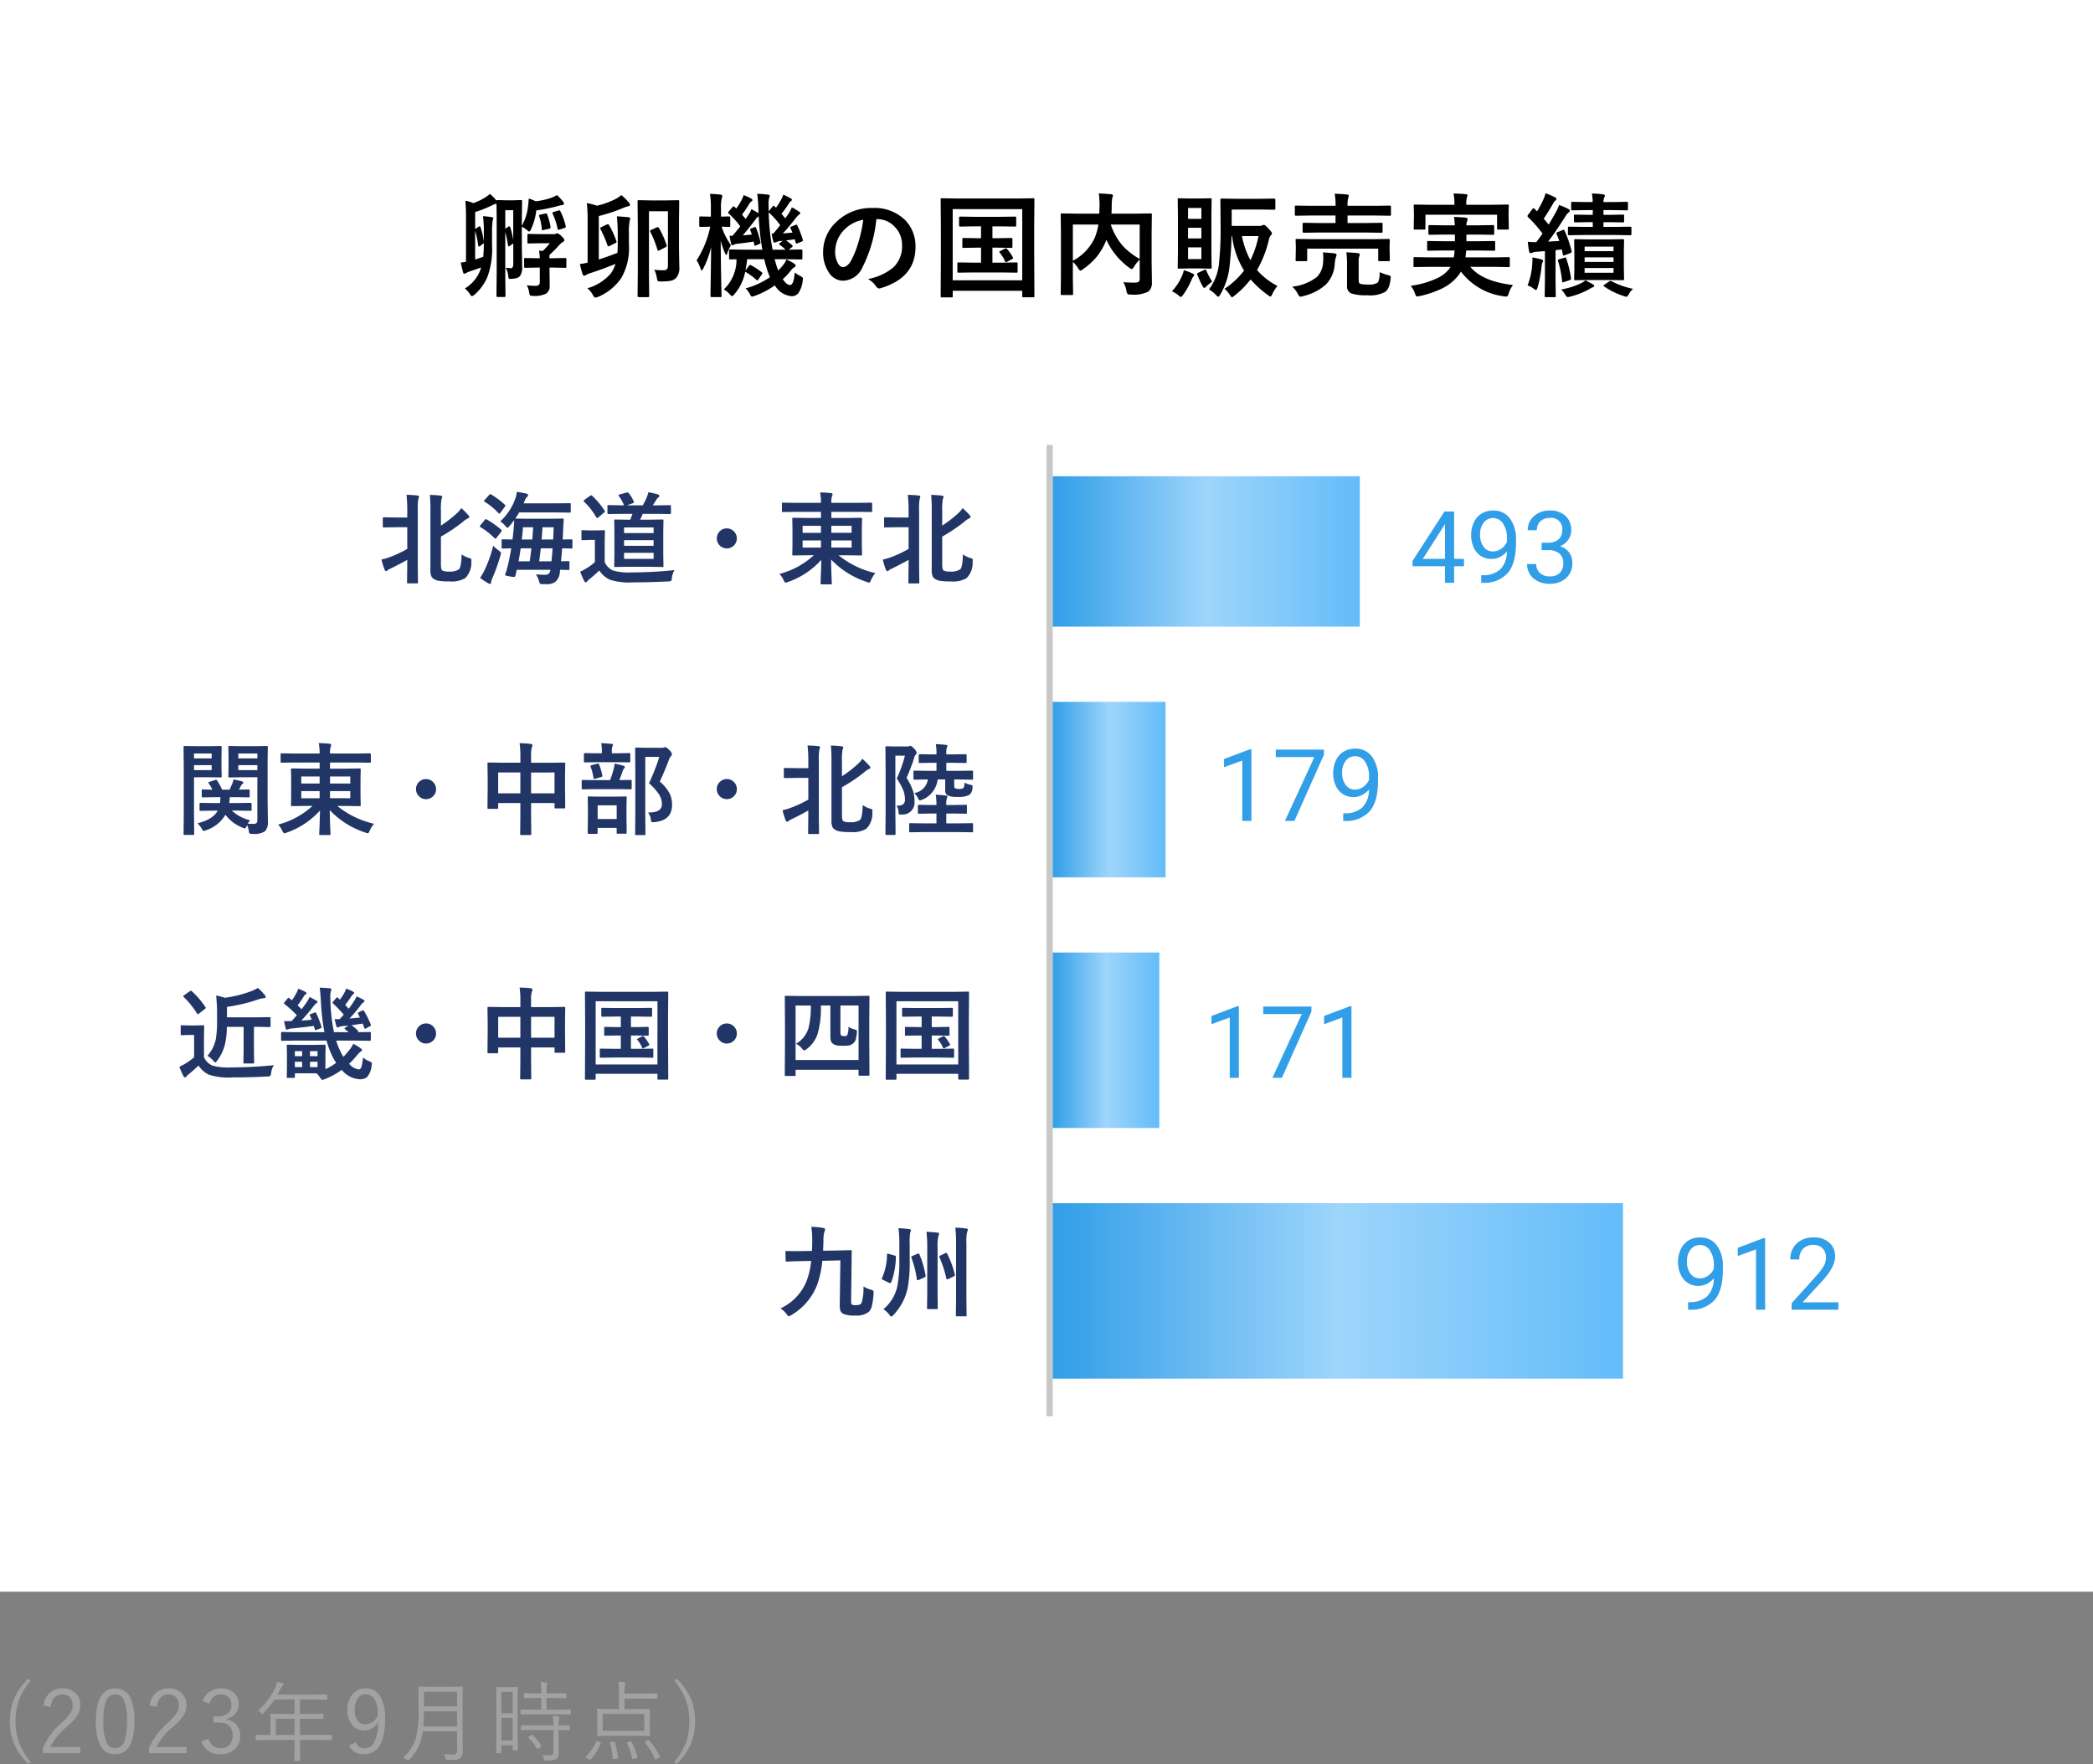 <svg xmlns="http://www.w3.org/2000/svg" xmlns:xlink="http://www.w3.org/1999/xlink" width="334" height="281.497" viewBox="0 0 334 281.497">
  <rect x="0" y="0" width="334" height="281.497" fill="#808080" stroke="none"/>
  <defs>
    <linearGradient id="linear-gradient" x1="1" y1="0.5" x2="0" y2="0.5" gradientUnits="objectBoundingBox">
      <stop offset="0" stop-color="#63bcf9"/>
      <stop offset="0.498" stop-color="#9ed5fb"/>
      <stop offset="1" stop-color="#319ee8"/>
    </linearGradient>
  </defs>
  <g id="img_feature01a" transform="translate(-380.391 -1372)">
    <rect id="長方形_7176" data-name="長方形 7176" width="334" height="254" transform="translate(380.391 1372)" fill="#fff"/>
    <path id="パス_4271" data-name="パス 4271" d="M4.895-11.8A10.566,10.566,0,0,0,2.96-8.5a9.979,9.979,0,0,0-.472,3.179,9.656,9.656,0,0,0,.629,3.6A10.861,10.861,0,0,0,4.895,1.162l-.4.335a10.078,10.078,0,0,1-2.3-3.363,9.2,9.2,0,0,1-.622-3.452,9.074,9.074,0,0,1,.813-3.9,10.429,10.429,0,0,1,2.112-2.919ZM6.928-7.854A3.235,3.235,0,0,1,8.076-9.967a2.978,2.978,0,0,1,1.887-.6,2.872,2.872,0,0,1,2.146.793,2.533,2.533,0,0,1,.7,1.853,3.1,3.1,0,0,1-.485,1.7,8.943,8.943,0,0,1-1.627,1.75A10.436,10.436,0,0,0,8.008-1.217H12.82v.964H6.846v-.868A11.962,11.962,0,0,1,9.84-5.093a8.008,8.008,0,0,0,1.47-1.668A2.318,2.318,0,0,0,11.6-7.923a1.623,1.623,0,0,0-.52-1.285,1.631,1.631,0,0,0-1.128-.4q-1.606,0-1.88,2.017ZM18.4-10.568a2.492,2.492,0,0,1,2.358,1.388,8.243,8.243,0,0,1,.69,3.808q0,5.3-3.076,5.3A2.509,2.509,0,0,1,15.995-1.49a8.481,8.481,0,0,1-.69-3.855Q15.3-10.568,18.4-10.568Zm0,.964a1.535,1.535,0,0,0-1.483,1.08,8.776,8.776,0,0,0-.424,3.165,8.085,8.085,0,0,0,.533,3.473,1.436,1.436,0,0,0,1.347.854A1.53,1.53,0,0,0,19.85-2.16a9.285,9.285,0,0,0,.41-3.2,8,8,0,0,0-.52-3.432A1.429,1.429,0,0,0,18.4-9.6Zm5.471,1.75a3.235,3.235,0,0,1,1.148-2.112,2.978,2.978,0,0,1,1.887-.6,2.872,2.872,0,0,1,2.146.793,2.533,2.533,0,0,1,.7,1.853,3.1,3.1,0,0,1-.485,1.7,8.943,8.943,0,0,1-1.627,1.75,10.436,10.436,0,0,0-2.687,3.261h4.813v.964H23.79v-.868a11.962,11.962,0,0,1,2.994-3.972,8.008,8.008,0,0,0,1.47-1.668,2.318,2.318,0,0,0,.294-1.162,1.623,1.623,0,0,0-.52-1.285A1.631,1.631,0,0,0,26.9-9.6q-1.606,0-1.88,2.017Zm8.459-.67a2.842,2.842,0,0,1,1.21-1.586,3.153,3.153,0,0,1,1.709-.458,2.953,2.953,0,0,1,2.153.786,2.276,2.276,0,0,1,.7,1.7,2.293,2.293,0,0,1-.581,1.62,2.382,2.382,0,0,1-1.347.718v.13a2.683,2.683,0,0,1,1.654.978,2.584,2.584,0,0,1,.5,1.6,2.817,2.817,0,0,1-.964,2.256,3.105,3.105,0,0,1-2.1.711A3.02,3.02,0,0,1,32.147-2.1l1.121-.424a2.244,2.244,0,0,0,.827,1.2,2.1,2.1,0,0,0,1.176.3,1.731,1.731,0,0,0,1.408-.608,2.1,2.1,0,0,0,.451-1.395q0-2.092-2.3-2.092h-.779V-6.1h.7a2.287,2.287,0,0,0,1.7-.567,1.779,1.779,0,0,0,.472-1.306,1.565,1.565,0,0,0-.54-1.271,1.727,1.727,0,0,0-1.142-.369,1.734,1.734,0,0,0-1.169.41,2.013,2.013,0,0,0-.622,1.06Zm20.634,6.1a.1.1,0,0,1-.109.109l-1.832-.027H47.872V-1.4L47.9.909a.085.085,0,0,1-.1.1h-.7q-.123,0-.123-.1L47-1.4v-.937H42.752l-1.839.027A.1.1,0,0,1,40.8-2.42v-.636a.1.1,0,0,1,.109-.109l1.839.027h.417V-5.188l-.027-1.224a.1.1,0,0,1,.109-.109l1.962.027H47V-8.8H43.812a14.262,14.262,0,0,1-1.777,2.174q-.13.15-.185.15t-.191-.171a1.427,1.427,0,0,0-.479-.376,11.287,11.287,0,0,0,2.748-3.685,3.91,3.91,0,0,0,.294-.923q.355.089.868.267a.2.2,0,0,1,.137.185.274.274,0,0,1-.123.191,1.442,1.442,0,0,0-.355.506q-.308.615-.472.909h5.893L52.117-9.6a.1.1,0,0,1,.109.109v.608a.1.1,0,0,1-.109.109L50.169-8.8h-2.3v2.311h1.7l1.941-.027q.1,0,.1.109V-5.8q0,.109-.1.109l-1.941-.027h-1.7v2.584h3.151l1.832-.027a.1.1,0,0,1,.109.109ZM47-3.138V-5.722h-2.98v2.584Zm9.805,1.162a1.365,1.365,0,0,0,1.3.971A1.766,1.766,0,0,0,59.783-2.1a7.981,7.981,0,0,0,.567-3.179,2.435,2.435,0,0,1-2.242,1.415,2.412,2.412,0,0,1-2-.991,3.529,3.529,0,0,1-.684-2.229,3.708,3.708,0,0,1,.916-2.652,2.622,2.622,0,0,1,1.982-.834,2.625,2.625,0,0,1,2.386,1.313A6.606,6.606,0,0,1,61.458-5.8q0,5.729-3.35,5.729a2.416,2.416,0,0,1-2.42-1.388ZM60.3-6.33q-.048-3.3-1.935-3.3a1.5,1.5,0,0,0-1.354.772A3.324,3.324,0,0,0,56.6-7.1a2.591,2.591,0,0,0,.547,1.757,1.473,1.473,0,0,0,1.162.526A2.234,2.234,0,0,0,60.3-6.33ZM73.84-.472a1.341,1.341,0,0,1-.4,1.032,1.348,1.348,0,0,1-.759.267q-.308.027-1.244.027a.465.465,0,0,1-.26-.041.838.838,0,0,1-.089-.239,2.217,2.217,0,0,0-.253-.656q.82.068,1.47.068a.565.565,0,0,0,.636-.643V-3.719H67.469a8.169,8.169,0,0,1-.793,2.693A7.969,7.969,0,0,1,65.3.813q-.13.15-.178.15a.715.715,0,0,1-.226-.137,1.839,1.839,0,0,0-.6-.321,6.916,6.916,0,0,0,2.085-3.2,18.173,18.173,0,0,0,.41-4.512V-8.914l-.027-1.839a.1.1,0,0,1,.109-.109l1.832.027h3.192l1.832-.027q.116,0,.116.109l-.027,1.839V-2.7Zm-.9-4.033V-6.911H67.654q-.027,1.456-.1,2.406Zm0-3.192v-2.338H67.654V-7.7ZM82.614-.8q0,.116-.109.116h-.581q-.109,0-.109-.116v-.7H80V-.335a.1.1,0,0,1-.109.109h-.595a.1.1,0,0,1-.109-.109l.027-4.32V-7.41l-.027-3.274a.1.1,0,0,1,.109-.109l1.121.027h.971l1.121-.027a.1.1,0,0,1,.109.109l-.027,2.83v2.905Zm-.8-1.442v-3.63H80v3.63Zm0-4.354v-3.425H80V-6.6Zm9.283.089a.1.1,0,0,1-.109.109l-1.935-.027H85.075L83.161-6.4a.1.1,0,0,1-.109-.109v-.581a.1.1,0,0,1,.109-.109l1.914.027H86.38V-9.03h-.868L83.721-9q-.13,0-.13-.116v-.561q0-.123.13-.123l1.791.027h.868a11.93,11.93,0,0,0-.1-1.791q.567.021.909.068.171.027.171.123s-.023.089-.068.253a5.578,5.578,0,0,0-.089,1.347h1.271l1.8-.027q.109,0,.109.123v.561q0,.116-.109.116l-1.8-.034H87.207v1.859h1.846L90.988-7.2a.1.1,0,0,1,.109.109Zm-.171,2.5a.1.1,0,0,1-.109.109l-1.682-.027v1.9l.014,1.791a1.053,1.053,0,0,1-.39.937,3.4,3.4,0,0,1-1.627.239A.487.487,0,0,1,86.872.9.592.592,0,0,1,86.784.67,1.986,1.986,0,0,0,86.5.041Q87.071.1,87.816.1q.492,0,.492-.513V-3.931H85.143l-1.9.027q-.116,0-.116-.109v-.581q0-.1.116-.1l1.9.014h3.165V-4.7a8.226,8.226,0,0,0-.1-1.483,6.171,6.171,0,0,1,.9.1q.185.021.185.116a.636.636,0,0,1-.082.232,3.673,3.673,0,0,0-.075,1v.068l1.682-.014q.109,0,.109.1Zm-4.56,2.57a.173.173,0,0,1,.027.082q0,.055-.1.13l-.376.253a.478.478,0,0,1-.164.089q-.041,0-.075-.062a8.338,8.338,0,0,0-1.34-1.75.131.131,0,0,1-.048-.082q0-.055.13-.13l.335-.212a.35.35,0,0,1,.13-.055.169.169,0,0,1,.1.041A8.418,8.418,0,0,1,86.367-1.442Zm18.555-7.595a.1.1,0,0,1-.109.109l-1.935-.027H99.645V-7.28h1.976l1.976-.027q.109,0,.109.1l-.027,1.237v1.647l.027,1.237a.1.1,0,0,1-.109.109l-1.976-.027H97.362L95.4-2.98a.1.1,0,0,1-.109-.109l.027-1.237V-5.975L95.29-7.212q0-.1.109-.1l1.962.027h1.415V-9.926a11.531,11.531,0,0,0-.1-1.7,8.315,8.315,0,0,1,.95.082q.171.021.171.109a.768.768,0,0,1-.055.253,3.771,3.771,0,0,0-.1,1.135v.294h3.233l1.935-.027a.1.1,0,0,1,.109.109ZM102.81-3.794v-2.7H96.186v2.7ZM105.3.294a.173.173,0,0,1,.027.082q0,.048-.157.13l-.39.178a.64.64,0,0,1-.191.075q-.041,0-.075-.075a11.43,11.43,0,0,0-1.613-2.618A.119.119,0,0,1,102.871-2q0-.048.164-.123l.308-.157a.377.377,0,0,1,.157-.055.165.165,0,0,1,.109.068A11.281,11.281,0,0,1,105.3.294Zm-9.44-2.058A8.353,8.353,0,0,1,94.285.745a.169.169,0,0,1-.13.082.4.4,0,0,1-.178-.082l-.349-.2q-.178-.1-.178-.157,0-.027.048-.068a7.148,7.148,0,0,0,1.613-2.379q.034-.1.109-.1a.466.466,0,0,1,.171.048l.335.137q.157.068.157.137A.207.207,0,0,1,95.864-1.764ZM101.716.39a.293.293,0,0,1,.014.075q0,.068-.15.109l-.437.1a.833.833,0,0,1-.178.041q-.062,0-.089-.1a10.007,10.007,0,0,0-.813-2.42.266.266,0,0,1-.021-.075q0-.055.164-.109l.4-.123a.293.293,0,0,1,.075-.014q.075,0,.123.109A10.315,10.315,0,0,1,101.716.39Zm-3.09.1V.533q0,.109-.171.123L98,.7a1.124,1.124,0,0,1-.13.014q-.1,0-.1-.109a12.861,12.861,0,0,0-.417-2.447.217.217,0,0,1-.014-.062q0-.068.178-.1l.4-.041a.748.748,0,0,1,.089-.007q.1,0,.123.116A14.3,14.3,0,0,1,98.626.492ZM108-12.134a10.172,10.172,0,0,1,2.311,3.363,9.292,9.292,0,0,1,.615,3.452,9.074,9.074,0,0,1-.813,3.9A10.429,10.429,0,0,1,108,1.5l-.4-.335a10.566,10.566,0,0,0,1.935-3.3A9.94,9.94,0,0,0,110-5.318a9.656,9.656,0,0,0-.629-3.6A10.861,10.861,0,0,0,107.6-11.8Z" transform="translate(380.391 1652)" fill="#a2a2a2"/>
    <path id="パス_4270" data-name="パス 4270" d="M11.373-14.309a5.284,5.284,0,0,1,1.116.431,11.534,11.534,0,0,0,2.522-.571,6.145,6.145,0,0,0,.879-.422,10.915,10.915,0,0,1,.958,1.028.529.529,0,0,1,.141.343q0,.193-.255.22a6.8,6.8,0,0,0-.721.158,25.437,25.437,0,0,1-3.437.7A9.465,9.465,0,0,1,11.733-9.4q-.158.343-.29.343-.1,0-.378-.255a5.6,5.6,0,0,0-.791-.519v3.243l.053,3.111a2.444,2.444,0,0,1-.308,1.459.977.977,0,0,1-.475.369,3.436,3.436,0,0,1-.782.141q-.255.018-.334.018-.211,0-.264-.132a1.969,1.969,0,0,1-.07-.431A3.259,3.259,0,0,0,7.7-3.27q.686.07.809.07.4,0,.4-.7V-7.163l-.589.431a.275.275,0,0,1-.141.062q-.1,0-.114-.22A19.555,19.555,0,0,0,7.629-9v6.97l.035,3.217q0,.149-.035.176a.3.3,0,0,1-.158.026H6.4q-.176,0-.176-.2l.035-3.647v-7.708q0-2.285-.035-3.331a.283.283,0,0,1-.123.035,3.15,3.15,0,0,0-.7.29,20.456,20.456,0,0,1-2.575,1.011v2.716l.6-.4A.256.256,0,0,1,3.551-9.9q.07,0,.149.211a10.763,10.763,0,0,1,.51,2.268V-9.07A18.1,18.1,0,0,0,4.078-11.5a13.291,13.291,0,0,1,1.336.141q.308.062.308.176a1.362,1.362,0,0,1-.1.343A11.227,11.227,0,0,0,5.52-8.965v2.092a12.968,12.968,0,0,1-.738,5.063A7.756,7.756,0,0,1,2.716,1.028a1.16,1.16,0,0,1-.413.237q-.1,0-.343-.378A3.779,3.779,0,0,0,1.187.035a5.926,5.926,0,0,0,2.32-2.593,4.231,4.231,0,0,0,.264-.773q-.7.29-1.74.615a4.258,4.258,0,0,0-.65.29.917.917,0,0,1-.29.105Q.949-2.32.9-2.558.738-3.1.519-4.1q.527-.062.844-.123V-11.25q0-1.679-.105-2.716a5.627,5.627,0,0,1,1.274.378,9.336,9.336,0,0,0,1.925-.923,5.481,5.481,0,0,0,.721-.536,6,6,0,0,1,1.046,1.063q.018-.088.176-.088l1.318.035H8.851l1.257-.035q.149,0,.176.035a.328.328,0,0,1,.026.167l-.035,2.892v1.011a8.264,8.264,0,0,0,.993-3.155Q11.347-13.711,11.373-14.309ZM8.147-9.844a.235.235,0,0,1,.114-.044q.105,0,.176.2a12.74,12.74,0,0,1,.466,2v-4.772H7.629v2.971ZM4.21-7.058v-.176a.426.426,0,0,1-.132.141l-.5.378a.256.256,0,0,1-.132.053q-.114,0-.141-.211a14.066,14.066,0,0,0-.483-2.3v4.588l1.292-.431Q4.21-6.038,4.21-7.058ZM12.8-4.79h.343a8.67,8.67,0,0,0-.123-1.222l.606.053a13.564,13.564,0,0,0,1.116-1.222H13.157l-1.8.035q-.141,0-.167-.035a.328.328,0,0,1-.026-.167V-8.481q0-.141.035-.167a.3.3,0,0,1,.158-.026l1.8.035H15.39a.708.708,0,0,0,.308-.053.54.54,0,0,1,.211-.07q.237,0,.7.448.448.431.448.615a.316.316,0,0,1-.185.281,2.274,2.274,0,0,0-.624.527,18.831,18.831,0,0,1-1.529,1.529,1.427,1.427,0,0,0-.035.431v.141h.5l1.986-.035a.3.3,0,0,1,.185.035.328.328,0,0,1,.026.167v1.169a.264.264,0,0,1-.031.163.309.309,0,0,1-.18.031L15.188-3.3h-.5v.272l.035,2.7a1.373,1.373,0,0,1-.615,1.2,4.07,4.07,0,0,1-2.03.343.9.9,0,0,1-.5-.079,1.292,1.292,0,0,1-.132-.457,3.414,3.414,0,0,0-.378-1.151,12.518,12.518,0,0,0,1.424.088q.65,0,.65-.6V-3.3H12.8l-1.942.035a.32.32,0,0,1-.193-.035.3.3,0,0,1-.026-.158V-4.623q0-.149.044-.176a.355.355,0,0,1,.176-.026Zm3.63-7.488a10.328,10.328,0,0,1,.844,2.347.494.494,0,0,1,.018.114q0,.132-.211.2l-.756.237a.674.674,0,0,1-.211.053q-.1,0-.132-.158a11.142,11.142,0,0,0-.791-2.417.475.475,0,0,1-.035-.141q0-.079.2-.141l.756-.22a.757.757,0,0,1,.167-.035Q16.356-12.437,16.427-12.278ZM14-11.918a.983.983,0,0,1,.167-.026q.088,0,.141.149a10.055,10.055,0,0,1,.545,1.986.727.727,0,0,1,.009.1q0,.149-.246.211l-.835.193a.7.7,0,0,1-.185.044q-.123,0-.141-.2a7.671,7.671,0,0,0-.413-2.021.494.494,0,0,1-.018-.114q0-.114.255-.167Zm6.648-1.67a11.057,11.057,0,0,1,1.635.413,12.851,12.851,0,0,0,3.138-1.169,5.159,5.159,0,0,0,.738-.527,8.373,8.373,0,0,1,1.222,1.23.547.547,0,0,1,.158.343q0,.158-.272.211a6.645,6.645,0,0,0-.659.2,25.354,25.354,0,0,1-4.052,1.362v6.935q1.415-.448,2.971-1.063.053-.624.053-1.336v-1.6a26.054,26.054,0,0,0-.141-2.883q.633.018,1.828.132.308.026.308.229a2.347,2.347,0,0,1-.105.378,11.536,11.536,0,0,0-.105,2.162v1.582a9.526,9.526,0,0,1-1.222,5.353,8.4,8.4,0,0,1-3.691,3.006,2.714,2.714,0,0,1-.439.123q-.176,0-.4-.413A3.454,3.454,0,0,0,20.737,0a7.731,7.731,0,0,0,3.727-2.355,5.18,5.18,0,0,0,.756-1.529q-2.3.923-4.1,1.494a3.338,3.338,0,0,0-.6.272.594.594,0,0,1-.3.123q-.158,0-.255-.255-.246-.8-.431-1.617.571-.07,1.239-.22v-6.785A23.438,23.438,0,0,0,20.649-13.588ZM31.407-2.962a10.329,10.329,0,0,0,1.441.088.766.766,0,0,0,.6-.185.992.992,0,0,0,.141-.606v-8.622H30.563V-1.969l.035,3.2q0,.132-.044.158a.328.328,0,0,1-.167.026h-1.45q-.193,0-.193-.185l.035-3.674v-7.682l-.035-3.718a.3.3,0,0,1,.035-.185.328.328,0,0,1,.167-.026l1.925.035h2.391l1.925-.035q.149,0,.176.044a.328.328,0,0,1,.026.167l-.035,3v4.641l.053,2.83a2.4,2.4,0,0,1-.466,1.67,1.621,1.621,0,0,1-.879.5,7.9,7.9,0,0,1-1.591.114q-.431,0-.5-.079a1.387,1.387,0,0,1-.149-.5A4.407,4.407,0,0,0,31.407-2.962Zm.747-6.645a13.367,13.367,0,0,1,1.222,2.733.277.277,0,0,1,.026.105q0,.123-.229.237l-.914.466a.54.54,0,0,1-.211.07q-.088,0-.132-.158A17.686,17.686,0,0,0,30.8-8.965a.418.418,0,0,1-.062-.167q0-.1.167-.176l.905-.4a.407.407,0,0,1,.167-.053Q32.066-9.756,32.154-9.606Zm-7.98-.51a14.347,14.347,0,0,1,1.178,2.558.477.477,0,0,1,.035.149q0,.105-.167.193l-.932.466a.619.619,0,0,1-.2.07q-.088,0-.141-.158a19.087,19.087,0,0,0-1.1-2.558.342.342,0,0,1-.07-.176q0-.105.176-.185l.879-.413a.532.532,0,0,1,.193-.062Q24.1-10.23,24.173-10.116ZM45.974.018a12.383,12.383,0,0,0,3.9-1.793,9.183,9.183,0,0,1-.536-1.477,13.851,13.851,0,0,1-.378-1.389H46.229a16.86,16.86,0,0,1-.272,1.819l.554-.756q.105-.141.2-.141a.354.354,0,0,1,.158.053,10.924,10.924,0,0,1,1.688,1.116.191.191,0,0,1,.105.149.318.318,0,0,1-.079.167l-.545.8q-.1.176-.193.176-.053,0-.167-.105a9.607,9.607,0,0,0-1.758-1.266A7.789,7.789,0,0,1,44.19.958q-.281.308-.36.308-.1,0-.4-.325A3.436,3.436,0,0,0,42.5.185a6.494,6.494,0,0,0,2.03-4.808l-.993.018q-.141,0-.167-.035a.3.3,0,0,1-.026-.158v-1.2q0-.141.035-.167a.3.3,0,0,1,.158-.026l2.47.035h2.646a41.851,41.851,0,0,1-.58-5.326,1.812,1.812,0,0,0-.571.589Q46.334-9.36,45.526-8.437l1.459-.132q-.1-.308-.255-.694a.475.475,0,0,1-.035-.141q0-.062.211-.149l.475-.185a.475.475,0,0,1,.141-.035q.079,0,.141.167a12.376,12.376,0,0,1,.686,2.232.422.422,0,0,1,.026.123q0,.088-.2.185l-.527.229a.532.532,0,0,1-.176.053q-.079,0-.105-.176l-.1-.483q-1.3.2-2.558.334a1.508,1.508,0,0,0-.571.149.517.517,0,0,1-.237.088q-.176,0-.229-.237-.114-.457-.255-1.274.176.018.466.018.413-.466,1.248-1.512A14.235,14.235,0,0,0,43.3-11.918a.213.213,0,0,1-.105-.158.384.384,0,0,1,.114-.193l.589-.686q.088-.123.158-.123a.273.273,0,0,1,.149.088l.29.264a9.848,9.848,0,0,0,.9-1.459,3.8,3.8,0,0,0,.272-.677,7.421,7.421,0,0,1,1.248.571.278.278,0,0,1,.158.237q0,.1-.158.193a1.177,1.177,0,0,0-.308.325,16.19,16.19,0,0,1-1.2,1.784q.22.237.58.7l.571-.844a3.336,3.336,0,0,0,.343-.721,9.423,9.423,0,0,1,1.134.642V-12.3a24.712,24.712,0,0,0-.193-2.769q.782.018,1.67.123.325.035.325.2a1.135,1.135,0,0,1-.105.36,3.593,3.593,0,0,0-.079.976q0,.316.009,1.055v.079l.642-.782q.123-.114.167-.114a.425.425,0,0,1,.141.1l.22.22a9.344,9.344,0,0,0,.879-1.406,3.6,3.6,0,0,0,.29-.686,11.72,11.72,0,0,1,1.187.6q.185.114.185.237,0,.1-.158.193a1,1,0,0,0-.29.325,17.868,17.868,0,0,1-1.213,1.7q.255.3.6.738.264-.36.589-.853a5.9,5.9,0,0,0,.457-.9,7.273,7.273,0,0,1,1.187.7.306.306,0,0,1,.158.229q0,.141-.2.22a4.088,4.088,0,0,0-.554.6q-.844,1.107-2.013,2.408.483-.035,1.529-.141l-.308-.686a.484.484,0,0,1-.035-.132q0-.07.211-.158l.6-.237a.536.536,0,0,1,.167-.044q.07,0,.158.176a15.491,15.491,0,0,1,.861,2.25.377.377,0,0,1,.018.1q0,.07-.211.176l-.65.264a.6.6,0,0,1-.185.053q-.088,0-.123-.176l-.141-.519-1.389.193a9.026,9.026,0,0,1,.94.721q.123.1.123.176t-.123.167l-.492.413,1.942-.035a.32.32,0,0,1,.193.035.3.3,0,0,1,.026.158v1.2q0,.132-.035.163a.334.334,0,0,1-.185.031l-2.443-.035H50.614l.167.563a10.512,10.512,0,0,0,.4,1.239A8.593,8.593,0,0,0,52-3.744a3.948,3.948,0,0,0,.5-.844,6.69,6.69,0,0,1,1.3.7q.176.158.176.272,0,.141-.193.246a1.711,1.711,0,0,0-.527.475A10.848,10.848,0,0,1,51.915-1.45q.633.932,1.151.932.615,0,.756-2a4.662,4.662,0,0,0,.844.536q.475.246.475.448a2.779,2.779,0,0,1-.053.378A4.2,4.2,0,0,1,54.394.782a1.328,1.328,0,0,1-1.072.483A3.421,3.421,0,0,1,50.65-.466a13.268,13.268,0,0,1-3.2,1.679,2.949,2.949,0,0,1-.431.123q-.167,0-.36-.413A3.387,3.387,0,0,0,45.974.018Zm4.175-8.763.255.018q.624-.721,1.1-1.336a12.6,12.6,0,0,0-1.837-2.048,37.185,37.185,0,0,0,.624,5.959h2.074a8.389,8.389,0,0,0-.905-.756q-.141-.114-.141-.158,0-.07.185-.2l.413-.308-.492.053a1.493,1.493,0,0,0-.536.149.738.738,0,0,1-.29.088q-.158,0-.211-.237A8.349,8.349,0,0,1,50.149-8.745ZM38.16-4.447a15.8,15.8,0,0,0,2.18-5.379H40.3l-1.529.035q-.185,0-.185-.193v-1.3q0-.176.185-.176l1.547.035h.123v-1.266a14.614,14.614,0,0,0-.141-2.373q.932.026,1.688.123.272.035.272.2a1.6,1.6,0,0,1-.07.36,5.885,5.885,0,0,0-.132,1.67v1.283l1.283-.035q.193,0,.193.176v1.3q0,.141-.035.167a.3.3,0,0,1-.158.026L42.977-9.8q-.369-.018-.817-.026a10.383,10.383,0,0,0,1.494,2.936,6.858,6.858,0,0,0-.58,1.257q-.079.308-.176.308t-.22-.325a11.481,11.481,0,0,1-.668-1.96q.018,3.067.079,6.39.018.756.044,1.854.009.519.009.571,0,.149-.035.176a.328.328,0,0,1-.167.026H40.551q-.176,0-.176-.2,0-.062.018-1.213.062-3.586.088-6.557a14.715,14.715,0,0,1-1.257,3.419q-.167.308-.255.308-.07,0-.176-.29A4.942,4.942,0,0,0,38.16-4.447ZM66.851-11.03A21.776,21.776,0,0,1,64.6-3.278,3.5,3.5,0,0,1,61.534-1.2a2.742,2.742,0,0,1-2.3-1.371,5.681,5.681,0,0,1-.879-3.252,6.454,6.454,0,0,1,2.03-4.685,7.93,7.93,0,0,1,5.854-2.3,6.9,6.9,0,0,1,5.273,2,5.952,5.952,0,0,1,1.582,4.236q0,4.887-5.546,6.557a1.022,1.022,0,0,1-.264.044q-.264,0-.51-.369a3.763,3.763,0,0,0-1.257-1.134,8.848,8.848,0,0,0,4.043-1.854,4.614,4.614,0,0,0,1.389-3.524A4.105,4.105,0,0,0,69.69-9.9a3.785,3.785,0,0,0-2.769-1.134Zm-2.092.105A5.533,5.533,0,0,0,61.683-9.29a4.962,4.962,0,0,0-1.406,3.331,3.885,3.885,0,0,0,.448,2q.352.58.773.58.738,0,1.354-1.1a15.436,15.436,0,0,0,1.2-3.094A22.626,22.626,0,0,0,64.76-10.925Zm23.6,2.9a.278.278,0,0,1,.176.035.3.3,0,0,1,.026.158v1.187q0,.149-.044.176a.275.275,0,0,1-.158.026l-2.048-.035h-.94v2.391H86.85l2.32-.035a.32.32,0,0,1,.193.035.3.3,0,0,1,.026.158v1.248q0,.132-.035.163a.334.334,0,0,1-.185.031l-2.32-.035H82.315l-2.32.035a.32.32,0,0,1-.193-.035.3.3,0,0,1-.026-.158V-3.929q0-.141.044-.167a.355.355,0,0,1,.176-.026l2.32.035h1.239V-6.478h-.7l-2.083.035q-.149,0-.176-.035a.328.328,0,0,1-.026-.167V-7.831q0-.141.035-.167a.328.328,0,0,1,.167-.026l2.083.035h.7v-1.89H82.508l-2.285.035q-.176,0-.176-.2v-1.2q0-.193.176-.193l2.285.035h4.184l2.3-.035q.176,0,.176.193v1.2q0,.2-.176.2l-2.3-.035H85.373v1.89h.94Zm-.615,1.793a7.555,7.555,0,0,1,.888,1.3.342.342,0,0,1,.044.123q0,.07-.193.167l-.773.413a.472.472,0,0,1-.185.062q-.088,0-.176-.193a4.831,4.831,0,0,0-.826-1.327.2.2,0,0,1-.062-.114q0-.044.2-.158l.721-.378a.4.4,0,0,1,.149-.044Q87.615-6.381,87.746-6.231Zm-8.912,7.69H77.305a.264.264,0,0,1-.163-.031.286.286,0,0,1-.031-.171l.035-6.908V-9.229l-.035-4.931q0-.149.035-.176a.328.328,0,0,1,.167-.026l2.391.035h9.773l2.391-.035q.149,0,.176.035a.328.328,0,0,1,.026.167l-.035,4.315v4.175l.035,6.908a.278.278,0,0,1-.035.176.3.3,0,0,1-.158.026H90.33q-.149,0-.176-.035a.328.328,0,0,1-.026-.167V.4H79.037v.861A.278.278,0,0,1,79,1.433.328.328,0,0,1,78.834,1.459Zm.2-14.089V-1.274H90.128V-12.63ZM106.26-.967q1.072.07,1.67.07a2.111,2.111,0,0,0,.22-.009.874.874,0,0,0,.589-.158.621.621,0,0,0,.132-.448V-4.57a5.1,5.1,0,0,0-.9,1.134q-.246.378-.36.378a.972.972,0,0,1-.4-.22,11.19,11.19,0,0,1-3.647-4.438l-.062.141a10.473,10.473,0,0,1-1.485,2.549,10.649,10.649,0,0,1-2.206,1.986.847.847,0,0,1-.4.237q-.105,0-.343-.36a4.8,4.8,0,0,0-.861-1.046v2.5l.035,2.61q0,.123-.044.149a.328.328,0,0,1-.167.026H96.46q-.193,0-.193-.176l.035-2.83v-6.97l-.035-2.839q0-.149.035-.176a.328.328,0,0,1,.167-.026l2.426.035h3.524q.044-.826.044-1.292a14.061,14.061,0,0,0-.114-1.934q.712.026,1.978.132.272.026.272.211a1.386,1.386,0,0,1-.105.378,8.181,8.181,0,0,0-.088,1.318q0,.4-.035,1.187H108.2l2.417-.035q.141,0,.167.035a.328.328,0,0,1,.026.167l-.035,2.953v4.693l.044,2.848v.29a1.774,1.774,0,0,1-.58,1.494,5.3,5.3,0,0,1-2.795.466.827.827,0,0,1-.51-.1,1.023,1.023,0,0,1-.176-.483A4.26,4.26,0,0,0,106.26-.967Zm2.61-3.709v-5.493h-4.614A9.884,9.884,0,0,0,106.233-6.7,11.268,11.268,0,0,0,108.87-4.676Zm-7.146-3.445a9.241,9.241,0,0,0,.554-2.048H98.209v5.774A7.8,7.8,0,0,0,101.725-8.121Zm21.827-4.438v2.6h4.377a1.163,1.163,0,0,0,.5-.07.548.548,0,0,1,.272-.088q.185,0,.694.563.58.589.58.782a.412.412,0,0,1-.141.29,1.263,1.263,0,0,0-.325.65A18.067,18.067,0,0,1,127.6-2.909a10.853,10.853,0,0,0,3.261,2.54A5.742,5.742,0,0,0,130.046.9q-.211.431-.281.431a.927.927,0,0,1-.4-.22,16.245,16.245,0,0,1-2.795-2.522,14.774,14.774,0,0,1-2.593,2.61q-.281.237-.378.237t-.36-.4a4.738,4.738,0,0,0-.826-.958,12.249,12.249,0,0,0,3.111-2.909,13.376,13.376,0,0,1-1.907-5.493h-.088q-.044,2.294-.29,4.57A11.237,11.237,0,0,1,121.732,1q-.2.343-.308.343-.132,0-.36-.255A5.466,5.466,0,0,0,119.93.176a8.262,8.262,0,0,0,1.635-4.6,48.632,48.632,0,0,0,.22-5.186l-.035-4.5q0-.149.044-.176a.355.355,0,0,1,.176-.026l2.285.035h3.832l2.25-.035q.185,0,.185.2v1.38q0,.2-.185.2l-2.25-.035Zm2.988,8.086a15.549,15.549,0,0,0,1.292-3.85h-2.646A13.97,13.97,0,0,0,126.54-4.474Zm-8.024-9.853,1.644-.035q.141,0,.167.035a.3.3,0,0,1,.026.158l-.035,2.408v6.038l.035,2.4q0,.141-.035.167a.3.3,0,0,1-.158.026l-1.644-.035h-1.723l-1.652.035q-.149,0-.176-.035a.3.3,0,0,1-.026-.158l.035-2.4V-11.76l-.035-2.408q0-.141.035-.167a.328.328,0,0,1,.167-.026l1.652.035Zm.2,9.668V-6.53H116.59v1.872Zm0-8.156H116.59v1.74h2.127Zm-2.127,4.86h2.127v-1.7H116.59ZM114.015.483a8.485,8.485,0,0,0,1.652-2.558,2.946,2.946,0,0,0,.237-.809,8.67,8.67,0,0,1,1.4.527q.255.1.255.229a.359.359,0,0,1-.141.272,1.7,1.7,0,0,0-.272.51,12.254,12.254,0,0,1-1.327,2.373q-.264.36-.378.36t-.36-.237A4.074,4.074,0,0,0,114.015.483Zm6.425-1.529a6.768,6.768,0,0,0-1.011.835q-.158.158-.246.158-.123,0-.325-.378a18.471,18.471,0,0,1-.791-1.714.4.4,0,0,1-.035-.132q0-.1.176-.193l.958-.448a.629.629,0,0,1,.185-.062q.07,0,.141.141A15.081,15.081,0,0,0,120.44-1.046Zm17.1-7.849-2.487.035q-.185,0-.185-.193v-1.2q0-.193.185-.193l2.487.035h2.584v-1.2h-3.955l-2.32.035q-.158,0-.193-.044a.328.328,0,0,1-.026-.167v-1.23q0-.123.044-.149a.355.355,0,0,1,.176-.026l2.32.035h3.955v-.035a9.4,9.4,0,0,0-.141-1.89q1.169.026,1.978.123.272.035.272.185a1.227,1.227,0,0,1-.088.36,4.233,4.233,0,0,0-.105,1.222v.035h4.386l2.347-.035q.193,0,.193.176v1.23a.3.3,0,0,1-.035.185.3.3,0,0,1-.158.026l-2.347-.035h-4.386v1.2h2.909l2.47-.035q.158,0,.185.035a.3.3,0,0,1,.026.158v1.2q0,.141-.035.167a.355.355,0,0,1-.176.026l-2.47-.035Zm8.64,1.063,2.408-.035q.2,0,.2.185l-.035.782v.65l.035,1.731a.264.264,0,0,1-.031.163.286.286,0,0,1-.171.031h-1.45q-.149,0-.176-.035a.3.3,0,0,1-.026-.158v-1.8H135.6v1.8q0,.141-.035.167a.328.328,0,0,1-.167.026H133.97a.32.32,0,0,1-.193-.035.3.3,0,0,1-.026-.158l.035-1.731v-.536l-.035-.9q0-.132.035-.158a.416.416,0,0,1,.185-.026l2.391.035Zm1,5.256a6.591,6.591,0,0,0,1.292.466,1.7,1.7,0,0,1,.378.132.252.252,0,0,1,.079.211,1.944,1.944,0,0,1-.026.255,4.522,4.522,0,0,1-.325,1.406,1.826,1.826,0,0,1-.536.686,5.087,5.087,0,0,1-2.874.536,7.539,7.539,0,0,1-2.54-.29,1.227,1.227,0,0,1-.668-1.274V-3.885a14.88,14.88,0,0,0-.105-1.854q1.072.053,1.793.123.343.053.343.22a.724.724,0,0,1-.105.36,3.241,3.241,0,0,0-.07.879v2.883q0,.475.255.571a4.944,4.944,0,0,0,1.274.105A2.512,2.512,0,0,0,146.8-.87Q147.154-1.151,147.18-2.575ZM133.2-.255a7.755,7.755,0,0,0,3.938-1.538,3.5,3.5,0,0,0,1-2.347q.035-.422.035-.765a5.425,5.425,0,0,0-.062-.817q.984.053,1.872.158.308.053.308.237a1.607,1.607,0,0,1-.105.36A4.573,4.573,0,0,0,140-3.92,5.168,5.168,0,0,1,138.593-.6a8.344,8.344,0,0,1-3.665,1.863,2.442,2.442,0,0,1-.413.088q-.158,0-.4-.431A3.805,3.805,0,0,0,133.2-.255Zm21.888-3.164-2.32.035a.278.278,0,0,1-.176-.035.3.3,0,0,1-.026-.158V-4.755a.3.3,0,0,1,.035-.185.328.328,0,0,1,.167-.026l2.32.035h3.9a7.333,7.333,0,0,0,.132-1.1h-1.731l-2.443.035q-.149,0-.176-.035a.3.3,0,0,1-.026-.158V-7.33a.3.3,0,0,1,.035-.185.328.328,0,0,1,.167-.026l2.443.035h1.784V-8.569h-1.661l-2.373.035q-.141,0-.167-.044a.328.328,0,0,1-.026-.167V-9.861a.32.32,0,0,1,.035-.193.275.275,0,0,1,.158-.026l2.373.035h1.644q-.018-.439-.114-1.336,1.327.044,1.837.114.325.053.325.229a1.062,1.062,0,0,1-.105.378,1.669,1.669,0,0,0-.088.615h1.854l2.355-.035q.158,0,.185.044a.278.278,0,0,1,.035.176v1.116q0,.149-.044.185a.355.355,0,0,1-.176.026l-2.355-.035h-1.854v1.063h1.942l2.426-.035q.158,0,.193.044a.328.328,0,0,1,.026.167v1.143q0,.141-.044.167a.355.355,0,0,1-.176.026l-2.426-.035h-1.978q-.009.123-.114,1.1h4.535l2.329-.035q.149,0,.185.044a.328.328,0,0,1,.026.167v1.178a.264.264,0,0,1-.031.163.309.309,0,0,1-.18.031l-2.329-.035h-3.762q1.951,2.338,6.812,2.9a3.882,3.882,0,0,0-.686,1.354q-.141.483-.36.483a2.026,2.026,0,0,1-.4-.035,10.192,10.192,0,0,1-6.864-3.946,4.779,4.779,0,0,1-.431.633A7.483,7.483,0,0,1,157.036.079a16.391,16.391,0,0,1-3.48,1.169q-.36.07-.413.07-.176,0-.343-.483a3.686,3.686,0,0,0-.686-1.23,14.2,14.2,0,0,0,4.1-1.151,5.213,5.213,0,0,0,2.092-1.6l.158-.272ZM165.2-13.324l2.382-.035q.141,0,.167.035a.328.328,0,0,1,.026.167l-.035.9v.756l.035,1.942q0,.141-.035.167a.3.3,0,0,1-.158.026h-1.477q-.149,0-.176-.035a.3.3,0,0,1-.026-.158v-2.18H154.47v2.18q0,.141-.044.167a.355.355,0,0,1-.176.026H152.8q-.149,0-.176-.035a.3.3,0,0,1-.026-.158l.035-1.942v-.615l-.035-1.037q0-.149.035-.176a.328.328,0,0,1,.167-.026l2.373.035h3.92v-.088a7.948,7.948,0,0,0-.141-1.714q1.037.026,1.942.105.29.026.29.167a1.607,1.607,0,0,1-.105.36,4,4,0,0,0-.088,1.081v.088ZM183.8-7.8l2.171-.035q.2,0,.2.176l-.035,1.679v2.8l.035,1.67a.334.334,0,0,1-.031.185q-.031.035-.171.035L183.8-1.318h-3.243l-2.18.035q-.123,0-.149-.035A.416.416,0,0,1,178.2-1.5l.035-1.67v-2.8L178.2-7.655a.155.155,0,0,1,.176-.176l2.18.035Zm.686,5.326v-.756h-4.614v.756ZM179.873-4.2h4.614v-.729h-4.614Zm0-2.443v.721h4.614v-.721ZM176.384-9.29a.543.543,0,0,1,.158-.044q.07,0,.132.149a17.71,17.71,0,0,1,1.116,3.261.763.763,0,0,1,.009.105q0,.141-.229.22l-.861.325a.8.8,0,0,1-.193.053q-.088,0-.114-.176l-.176-.8-.993.114v4.948l.035,2.355a.278.278,0,0,1-.035.176.3.3,0,0,1-.158.026h-1.38q-.141,0-.167-.035a.328.328,0,0,1-.026-.167l.035-2.355v-4.79l-1.354.105a1.679,1.679,0,0,0-.677.149.648.648,0,0,1-.272.07q-.158,0-.22-.29a15.038,15.038,0,0,1-.211-1.529,9.7,9.7,0,0,0,1.028.062q.141,0,.334-.009.343-.448.993-1.345a20.117,20.117,0,0,0-2.32-2.646.273.273,0,0,1-.088-.167.715.715,0,0,1,.123-.229l.668-.888q.123-.149.185-.149t.141.1l.413.413a16.964,16.964,0,0,0,1.037-1.942,5.812,5.812,0,0,0,.325-.949,13.309,13.309,0,0,1,1.494.642q.237.132.237.29a.278.278,0,0,1-.158.237,1.061,1.061,0,0,0-.343.431q-.756,1.345-1.529,2.461l.791.94q.431-.686,1.169-2a8.464,8.464,0,0,0,.5-1.134q1.169.475,1.494.659.22.123.22.255a.348.348,0,0,1-.193.29,2.821,2.821,0,0,0-.562.7q-1.573,2.479-2.716,3.955l1.784-.105a10.877,10.877,0,0,0-.431-1.1.333.333,0,0,1-.035-.123q0-.114.211-.2Zm7.453-1.257h-.958v.756h1.872l2.417-.035q.176,0,.176.193v.976q0,.193-.176.193L184.751-8.5h-4.931l-2.408.035a.278.278,0,0,1-.176-.035.3.3,0,0,1-.026-.158v-.976q0-.141.035-.167a.328.328,0,0,1,.167-.026l2.408.035h1.354v-.756h-.668l-2.162.035q-.176,0-.176-.193v-.826a.32.32,0,0,1,.035-.193.229.229,0,0,1,.141-.026l2.162.035h.668v-.756H180.2l-2.285.035q-.141,0-.167-.044a.355.355,0,0,1-.026-.176v-.914a.32.32,0,0,1,.035-.193.3.3,0,0,1,.158-.026l2.285.035h.958a8.491,8.491,0,0,0-.114-1.362,17.528,17.528,0,0,1,1.767.123q.29.062.29.2a.716.716,0,0,1-.105.325,1.867,1.867,0,0,0-.114.712h1.406l2.3-.035q.141,0,.176.044a.355.355,0,0,1,.026.176v.914a.32.32,0,0,1-.035.193.328.328,0,0,1-.167.026l-2.3-.035h-1.406v.756h.958l2.145-.035q.141,0,.167.044a.355.355,0,0,1,.026.176v.826q0,.141-.035.167a.3.3,0,0,1-.158.026ZM170.768-.448a10.8,10.8,0,0,0,.738-3.313q.044-.492.044-.826,0-.123-.009-.325a13.063,13.063,0,0,1,1.389.29q.308.1.308.211a.434.434,0,0,1-.088.272,2.234,2.234,0,0,0-.149.668,19.2,19.2,0,0,1-.624,3.313q-.132.431-.255.431a.927.927,0,0,1-.4-.22A2.952,2.952,0,0,0,170.768-.448Zm9.237-.826q1.116.6,1.16.624.237.105.237.255,0,.176-.22.237a4.843,4.843,0,0,0-.659.343,11.89,11.89,0,0,1-2.9,1.134,2.136,2.136,0,0,1-.431.088q-.193,0-.36-.29a3.994,3.994,0,0,0-.7-.914,13.351,13.351,0,0,0,3.12-.976A3.432,3.432,0,0,0,180.005-1.274Zm4.175.158A12.892,12.892,0,0,0,187.6.088a2.946,2.946,0,0,0-.65.817q-.246.448-.4.448a1.523,1.523,0,0,1-.413-.105A11.412,11.412,0,0,1,182.994-.29q-.114-.07-.114-.123t.185-.185l.721-.483a.444.444,0,0,1,.211-.1A.472.472,0,0,1,184.18-1.116Zm-7.541-3.762a.627.627,0,0,1,.167-.044q.088,0,.132.167a16.308,16.308,0,0,1,.756,3.138.609.609,0,0,1,.018.123q0,.114-.229.2l-.9.3a.77.77,0,0,1-.2.053q-.088,0-.105-.176a15.663,15.663,0,0,0-.65-3.243.512.512,0,0,1-.026-.123q0-.079.2-.141Z" transform="translate(453.391 1418)"/>
    <rect id="長方形_7163" data-name="長方形 7163" width="1" height="155" transform="translate(547.391 1443)" fill="#c8c8c8"/>
    <path id="パス_4269" data-name="パス 4269" d="M45.664,10.461a3.836,3.836,0,0,0,1.18.578,1.136,1.136,0,0,1,.32.125.225.225,0,0,1,.063.188q0,.07-.016.234a3.477,3.477,0,0,1-.961,2.664,4.184,4.184,0,0,1-2.461.531,10.864,10.864,0,0,1-1.773-.1,2.054,2.054,0,0,1-.8-.3,1.016,1.016,0,0,1-.414-.5,2.724,2.724,0,0,1-.117-.922V3.555A23.979,23.979,0,0,0,40.594.977q.961.023,1.68.109.3.031.3.227a.8.8,0,0,1-.117.32,9.421,9.421,0,0,0-.094,1.891V5.875a19.623,19.623,0,0,0,2.461-1.891,4.376,4.376,0,0,0,.789-.9,12.006,12.006,0,0,1,1.156,1.156.45.45,0,0,1,.125.3q0,.1-.242.188a3.363,3.363,0,0,0-.766.531,25.79,25.79,0,0,1-3.523,2.367v4.461q0,.789.211.945a2.084,2.084,0,0,0,1.055.172,2.554,2.554,0,0,0,1.6-.352Q45.617,12.516,45.664,10.461Zm-8.8-9.5q1.008.023,1.742.109.258.031.258.18a.942.942,0,0,1-.094.32,7.935,7.935,0,0,0-.1,1.773v8.9l.031,2.672q0,.133-.031.156a.269.269,0,0,1-.141.023h-1.4q-.125,0-.148-.031a.292.292,0,0,1-.023-.148l.031-2.672v-.906q-.945.547-2.656,1.391a2.247,2.247,0,0,0-.477.273.413.413,0,0,1-.258.141q-.1,0-.211-.211a9.4,9.4,0,0,1-.508-1.641,8.967,8.967,0,0,0,1.375-.406A19.615,19.615,0,0,0,36.992,9.6V6.133h-1.68l-2.031.031q-.141,0-.164-.031a.23.23,0,0,1-.031-.148V4.719q0-.125.039-.148a.315.315,0,0,1,.156-.023l2.031.031h1.68V3.391A21.133,21.133,0,0,0,36.867.961ZM51.828,5.2A8.973,8.973,0,0,0,54.18,1.711,4.211,4.211,0,0,0,54.469.492q.789.109,1.516.273.289.07.289.242a.42.42,0,0,1-.141.273,1.579,1.579,0,0,0-.367.539,5.006,5.006,0,0,1-.211.5H60.8L62.9,2.3a.288.288,0,0,1,.156.023.224.224,0,0,1,.023.133V3.617q0,.133-.039.164A.244.244,0,0,1,62.9,3.8L60.8,3.773H54.852q-.258.453-.625.977l2.016.031H59.75l2.008-.031a.173.173,0,0,1,.2.2q-.055.8-.078,1.359L61.8,8.094l1.359-.031a.266.266,0,0,1,.164.031.269.269,0,0,1,.023.141V9.359a.235.235,0,0,1-.027.145.274.274,0,0,1-.16.027l-.187-.008Q62.406,9.508,61.7,9.5q-.047.766-.172,2.07l1.148-.031a.285.285,0,0,1,.172.031.269.269,0,0,1,.023.141v1.078q0,.117-.031.145a.3.3,0,0,1-.164.027l-.18-.008q-.523-.016-1.117-.023l-.031.352a2.308,2.308,0,0,1-.68,1.523,2.167,2.167,0,0,1-1.43.414q-.656,0-.852-.016t-.242-.094A2.007,2.007,0,0,1,58,14.688a3.8,3.8,0,0,0-.477-1.039,13.544,13.544,0,0,0,1.5.07q.727,0,.8-.789H54.469q-.117.523-.211.891-.047.258-.242.258a4.418,4.418,0,0,1-.625-.094,6,6,0,0,1-.648-.133q-.141-.047-.141-.125a.546.546,0,0,1,.039-.156,10.084,10.084,0,0,0,.383-1.266q.336-1.422.563-2.8-.57.008-1.039.023l-.32.008A.247.247,0,0,1,52.07,9.5a.269.269,0,0,1-.023-.141V8.234q0-.125.039-.148a.244.244,0,0,1,.141-.023l1.555.031q.094-.672.219-2.016.047-.508.047-1.07-.312.437-.75.953-.211.258-.32.258-.094,0-.32-.273A3.535,3.535,0,0,0,51.828,5.2ZM60.18,9.5H58.3q-.156,1.383-.258,2.07H60Q60.086,10.875,60.18,9.5Zm-5.422,2.07h1.773q.109-.687.273-2.07H55.094Q54.945,10.508,54.758,11.57Zm5.594-5.43H58.578l-.141,1.953h1.836Q60.336,6.75,60.352,6.141Zm-4.891,0q-.07.945-.2,1.953h1.68q.063-.641.133-1.953Zm-6.852,8.07a9.152,9.152,0,0,0,.719-1.234A19.581,19.581,0,0,0,50.7,9.086a6.583,6.583,0,0,0,.883.758q.352.227.352.406a1.819,1.819,0,0,1-.062.359,30.656,30.656,0,0,1-1.3,3.664,1.834,1.834,0,0,0-.2.641q0,.258-.164.258a.86.86,0,0,1-.352-.125A11.549,11.549,0,0,1,48.609,14.211ZM49.68,4.9a14.35,14.35,0,0,1,2.313,1.633.224.224,0,0,1,.07.141.42.42,0,0,1-.078.18L51.25,7.8q-.117.164-.172.164a.359.359,0,0,1-.148-.078,11.394,11.394,0,0,0-2.258-1.766q-.109-.062-.109-.125a.386.386,0,0,1,.094-.18l.7-.844q.1-.125.18-.125A.315.315,0,0,1,49.68,4.9Zm.688-4a12.48,12.48,0,0,1,2.2,1.648.188.188,0,0,1,.086.133.44.44,0,0,1-.1.2l-.7.938q-.109.141-.164.141a.285.285,0,0,1-.141-.07,10.061,10.061,0,0,0-2.2-1.812q-.109-.055-.109-.109a.426.426,0,0,1,.1-.18l.719-.812q.109-.133.18-.133A.325.325,0,0,1,50.367.9ZM71.406,4l-2.3.031q-.125,0-.148-.039a.292.292,0,0,1-.023-.148V2.8a.285.285,0,0,1,.031-.172.269.269,0,0,1,.141-.023l2.3.031h.18a6.971,6.971,0,0,0-.828-1.469.229.229,0,0,1-.062-.125q0-.086.2-.148L71.984.609a.579.579,0,0,1,.156-.031.313.313,0,0,1,.18.094,6.186,6.186,0,0,1,.82,1.359.3.3,0,0,1,.031.117q0,.086-.18.156l-.945.336h2.531A11.042,11.042,0,0,0,75.2,1.375a6.547,6.547,0,0,0,.273-.828A13.723,13.723,0,0,1,77.008.9q.211.078.211.219a.36.36,0,0,1-.156.258.983.983,0,0,0-.289.32q-.4.641-.609.945h.508l2.2-.031q.141,0,.172.039a.315.315,0,0,1,.023.156V3.844q0,.133-.039.164a.315.315,0,0,1-.156.023L76.672,4H74.563q-.148.391-.414.93h1.516L77.68,4.9a.285.285,0,0,1,.172.031.292.292,0,0,1,.023.148l-.031,1.734v3.8l.031,1.664a.149.149,0,0,1-.2.2l-2.016-.031H72.242l-2.031.031q-.141,0-.172-.039a.315.315,0,0,1-.023-.156l.031-1.664v-3.8l-.031-1.734q0-.133.039-.156a.315.315,0,0,1,.156-.023l2.031.031h.32q.164-.352.367-.93Zm4.9,7.18v-.961H71.586v.961ZM71.586,6.164V7.07H76.3V6.164Zm0,2.938H76.3V8.2H71.586Zm8.063,3.875a2.892,2.892,0,0,0-.43,1.266q-.047.4-.141.461a1,1,0,0,1-.453.078q-3.031.148-5.594.148A10.041,10.041,0,0,1,69.3,14.5a4.085,4.085,0,0,1-1.664-1.461q-.719.7-1.617,1.422a1.732,1.732,0,0,0-.32.32.317.317,0,0,1-.234.148q-.133,0-.227-.2a14.415,14.415,0,0,1-.656-1.5,8.779,8.779,0,0,0,.945-.5A8.947,8.947,0,0,0,66.93,11.7V8.156h-.781L64.977,8.2q-.141,0-.164-.039A.315.315,0,0,1,64.789,8V6.781q0-.125.031-.148a.315.315,0,0,1,.156-.023l1.172.031h1.008l1.2-.031q.133,0,.156.031a.269.269,0,0,1,.023.141L68.5,8.3V11.7a2.647,2.647,0,0,0,1.328,1.344,9.264,9.264,0,0,0,2.945.3A68.835,68.835,0,0,0,79.648,12.977ZM66.5,1.117a12.2,12.2,0,0,1,1.992,2.391.2.2,0,0,1,.063.117q0,.055-.156.164l-.906.773a.392.392,0,0,1-.2.109q-.062,0-.141-.125a11.144,11.144,0,0,0-1.953-2.5q-.078-.07-.078-.117t.156-.172l.867-.625a.483.483,0,0,1,.188-.094A.339.339,0,0,1,66.5,1.117Zm21.484,5.2a1.609,1.609,0,0,1,1.6,1.6,1.6,1.6,0,1,1-2.672-1.187A1.534,1.534,0,0,1,87.984,6.32ZM98.922,3.68l-1.969.031q-.125,0-.148-.031a.269.269,0,0,1-.023-.141V2.383q0-.125.031-.148a.269.269,0,0,1,.141-.023l1.969.031h4.086a9.579,9.579,0,0,0-.133-1.664q.984.023,1.727.109.258.031.258.164a1.007,1.007,0,0,1-.094.352,3.123,3.123,0,0,0-.1,1.039h4.383l1.969-.031q.164,0,.164.172V3.539q0,.172-.164.172l-1.969-.031h-4.383v.977h2.484l2.219-.031q.141,0,.172.039a.315.315,0,0,1,.023.156l-.031,1.5V8.961l.031,1.5q0,.125-.031.152a.3.3,0,0,1-.164.027l-2.219-.031H105.82a14.274,14.274,0,0,0,5.867,2.844A4.381,4.381,0,0,0,111,14.563q-.172.414-.3.414a1.82,1.82,0,0,1-.367-.109,13.718,13.718,0,0,1-5.711-3.586q.016,1.242.07,2.672.008.211.023.469.023.586.023.648a.247.247,0,0,1-.031.156.292.292,0,0,1-.148.023h-1.437q-.133,0-.156-.039a.244.244,0,0,1-.023-.141q0-.063.023-.641.078-1.7.094-3.086a12.86,12.86,0,0,1-5.3,3.523,1.674,1.674,0,0,1-.383.109q-.148,0-.32-.383a3.951,3.951,0,0,0-.672-1.008,12.925,12.925,0,0,0,5.484-2.977h-1.039l-2.219.031q-.133,0-.156-.031a.292.292,0,0,1-.023-.148l.031-1.5V6.32l-.031-1.5a.285.285,0,0,1,.031-.172.292.292,0,0,1,.148-.023l2.219.031h2.18V3.68Zm8.977,5.7V8.242h-3.234V9.375Zm0-3.469h-3.234V7.023H107.9Zm-7.82,3.469h2.93V8.242h-2.93Zm0-2.352h2.93V5.906h-2.93Zm25.586,3.438a3.836,3.836,0,0,0,1.18.578,1.136,1.136,0,0,1,.32.125.225.225,0,0,1,.063.188q0,.07-.016.234a3.477,3.477,0,0,1-.961,2.664,4.184,4.184,0,0,1-2.461.531,10.864,10.864,0,0,1-1.773-.1,2.054,2.054,0,0,1-.8-.3,1.016,1.016,0,0,1-.414-.5,2.724,2.724,0,0,1-.117-.922V3.555a23.979,23.979,0,0,0-.094-2.578q.961.023,1.68.109.3.031.3.227a.8.8,0,0,1-.117.32,9.421,9.421,0,0,0-.094,1.891V5.875a19.623,19.623,0,0,0,2.461-1.891,4.376,4.376,0,0,0,.789-.9,12.006,12.006,0,0,1,1.156,1.156.45.45,0,0,1,.125.3q0,.1-.242.188a3.363,3.363,0,0,0-.766.531,25.79,25.79,0,0,1-3.523,2.367v4.461q0,.789.211.945a2.084,2.084,0,0,0,1.055.172,2.554,2.554,0,0,0,1.6-.352Q125.617,12.516,125.664,10.461Zm-8.8-9.5q1.008.023,1.742.109.258.031.258.18a.942.942,0,0,1-.094.32,7.935,7.935,0,0,0-.1,1.773v8.9l.031,2.672q0,.133-.031.156a.269.269,0,0,1-.141.023h-1.4q-.125,0-.148-.031a.292.292,0,0,1-.023-.148l.031-2.672v-.906q-.945.547-2.656,1.391a2.247,2.247,0,0,0-.477.273.413.413,0,0,1-.258.141q-.1,0-.211-.211a9.4,9.4,0,0,1-.508-1.641,8.967,8.967,0,0,0,1.375-.406A19.615,19.615,0,0,0,116.992,9.6V6.133h-1.68l-2.031.031q-.141,0-.164-.031a.23.23,0,0,1-.031-.148V4.719q0-.125.039-.148a.315.315,0,0,1,.156-.023l2.031.031h1.68V3.391A21.132,21.132,0,0,0,116.867.961Z" transform="translate(408.391 1450)" fill="#213667"/>
    <path id="パス_4268" data-name="パス 4268" d="M7.047-3.82H8.625v1.18H7.047V0H5.594V-2.641H.414v-.852l5.094-7.883H7.047Zm-4.992,0H5.594V-9.4l-.172.313ZM15.469-5a3.536,3.536,0,0,1-1.082.867,2.936,2.936,0,0,1-1.379.328,3.031,3.031,0,0,1-1.715-.484,3.149,3.149,0,0,1-1.129-1.363,4.648,4.648,0,0,1-.4-1.941A4.735,4.735,0,0,1,10.2-9.648a3.185,3.185,0,0,1,1.23-1.4,3.509,3.509,0,0,1,1.859-.484,3.177,3.177,0,0,1,2.66,1.262,5.5,5.5,0,0,1,.973,3.441v.422q0,3.32-1.312,4.848A5.043,5.043,0,0,1,11.648.008h-.281V-1.211h.3a3.974,3.974,0,0,0,2.75-.934A4.011,4.011,0,0,0,15.469-5ZM13.242-5a2.232,2.232,0,0,0,1.34-.445,2.625,2.625,0,0,0,.895-1.1v-.578a3.977,3.977,0,0,0-.617-2.312,1.842,1.842,0,0,0-1.562-.891,1.856,1.856,0,0,0-1.531.73,3.013,3.013,0,0,0-.578,1.926,3.136,3.136,0,0,0,.559,1.918A1.769,1.769,0,0,0,13.242-5Zm7.773-1.391H22.1a2.387,2.387,0,0,0,1.609-.539A1.8,1.8,0,0,0,24.3-8.344a1.764,1.764,0,0,0-1.992-2,2.072,2.072,0,0,0-1.5.535,1.873,1.873,0,0,0-.559,1.418H18.8a2.9,2.9,0,0,1,.988-2.246,3.6,3.6,0,0,1,2.512-.895,3.558,3.558,0,0,1,2.523.852,3.076,3.076,0,0,1,.914,2.367,2.5,2.5,0,0,1-.48,1.438,2.9,2.9,0,0,1-1.309,1.039,2.8,2.8,0,0,1,1.449.984,2.734,2.734,0,0,1,.512,1.68,3.1,3.1,0,0,1-1,2.43,3.745,3.745,0,0,1-2.6.9,3.844,3.844,0,0,1-2.605-.867A2.877,2.877,0,0,1,18.7-3h1.453a1.859,1.859,0,0,0,.586,1.438,2.229,2.229,0,0,0,1.57.539,2.187,2.187,0,0,0,1.6-.547,2.108,2.108,0,0,0,.555-1.57,1.912,1.912,0,0,0-.609-1.523A2.655,2.655,0,0,0,22.1-5.211H21.016Z" transform="translate(605.391 1465)" fill="#319ee8"/>
    <rect id="長方形_7164" data-name="長方形 7164" width="49" height="24" transform="translate(548.391 1448)" fill="url(#linear-gradient)"/>
    <path id="パス_4267" data-name="パス 4267" d="M96.547,13.789a8.168,8.168,0,0,0,4.141-4.3,12.489,12.489,0,0,0,.758-3.273l-1.7.031q-.922.016-1.656.055l-.539.023q-.125,0-.156-.039a.315.315,0,0,1-.023-.156l-.031-1.312q0-.133.039-.164a.315.315,0,0,1,.156-.023l1.25.023q.453,0,.945-.008l1.836-.031q.047-.781.047-1.727a14.173,14.173,0,0,0-.141-2.117,14.126,14.126,0,0,1,1.9.18q.3.063.3.227a1.014,1.014,0,0,1-.125.4,4.895,4.895,0,0,0-.141,1.344q0,.078-.055,1.664l2.055-.031q1.047-.023,1.859-.047l.508-.008q.156,0,.156.18-.031.461-.031,1.57l-.078,6.383q0,.438.109.531a1.07,1.07,0,0,0,.594.109q.742,0,.945-.3a7.888,7.888,0,0,0,.32-2.687,4.73,4.73,0,0,0,1.148.508,1.313,1.313,0,0,1,.4.172.326.326,0,0,1,.078.25q0,.063-.016.25a11.378,11.378,0,0,1-.273,1.969,1.958,1.958,0,0,1-.477.9,3.058,3.058,0,0,1-2.141.594,4.456,4.456,0,0,1-2.016-.3,1.045,1.045,0,0,1-.391-.508,3.258,3.258,0,0,1-.094-.969l.1-7.023-2.883.07a15.088,15.088,0,0,1-.914,4.063,9.719,9.719,0,0,1-4.031,4.6,1.061,1.061,0,0,1-.4.18q-.117,0-.336-.3A3.538,3.538,0,0,0,96.547,13.789Zm16.422.133a6.516,6.516,0,0,0,2.227-3.68,21.1,21.1,0,0,0,.32-4.18V3.422a16.484,16.484,0,0,0-.141-2.43q1.1.055,1.7.141.289.023.289.211a1.312,1.312,0,0,1-.117.367,10.059,10.059,0,0,0-.078,1.8V6.047a23.012,23.012,0,0,1-.289,4.3,8.874,8.874,0,0,1-2.32,4.508q-.242.242-.336.242t-.289-.273A3.5,3.5,0,0,0,112.969,13.922ZM124.445.914a12.537,12.537,0,0,1,1.727.125q.289.031.289.211,0,.008-.125.352a6.511,6.511,0,0,0-.117,1.7v8.914l.031,2.672q0,.125-.031.148a.269.269,0,0,1-.141.023h-1.352a.266.266,0,0,1-.164-.031.269.269,0,0,1-.023-.141l.031-2.672V3.328A18.583,18.583,0,0,0,124.445.914Zm-4.6.656q.789.023,1.727.125.289.031.289.2a1.513,1.513,0,0,1-.125.383,6.686,6.686,0,0,0-.117,1.7V11.25l.031,2.477a.254.254,0,0,1-.027.152.235.235,0,0,1-.145.027h-1.352q-.133,0-.164-.039a.244.244,0,0,1-.023-.141l.031-2.461V4A18.739,18.739,0,0,0,119.844,1.57Zm-1.43,3.5a.361.361,0,0,1,.141-.039q.094,0,.164.133a14.779,14.779,0,0,1,.977,3.352.79.79,0,0,1,.016.125q0,.117-.18.2l-.937.414a.471.471,0,0,1-.164.047q-.094,0-.125-.2a16.1,16.1,0,0,0-.852-3.375.31.31,0,0,1-.039-.133q0-.094.172-.164Zm4.734-.016a15.6,15.6,0,0,1,1.211,3.281.579.579,0,0,1,.031.156q0,.094-.172.18l-.891.438a.534.534,0,0,1-.18.047q-.1,0-.141-.18a17.675,17.675,0,0,0-1.078-3.312.264.264,0,0,1-.039-.125q0-.086.141-.164l.813-.4a.417.417,0,0,1,.148-.039A.182.182,0,0,1,123.148,5.055Zm-9.328.039.961.266a.275.275,0,0,1,.164.094.494.494,0,0,1,.016.164,12,12,0,0,1-.734,3.984q-.07.156-.18.156a.482.482,0,0,1-.2-.062l-.992-.492q-.148-.07-.148-.133a.354.354,0,0,1,.039-.125,9.277,9.277,0,0,0,.8-3.727q0-.164.094-.164A.7.7,0,0,1,113.82,5.094Z" transform="translate(408.391 1567)" fill="#213667"/>
    <path id="パス_4266" data-name="パス 4266" d="M6.484,10a3.536,3.536,0,0,1-1.082.867,2.936,2.936,0,0,1-1.379.328,3.031,3.031,0,0,1-1.715-.484A3.149,3.149,0,0,1,1.18,9.348a4.648,4.648,0,0,1-.4-1.941,4.735,4.735,0,0,1,.434-2.055,3.185,3.185,0,0,1,1.23-1.4A3.509,3.509,0,0,1,4.3,3.469,3.177,3.177,0,0,1,6.965,4.73a5.5,5.5,0,0,1,.973,3.441v.422q0,3.32-1.312,4.848a5.043,5.043,0,0,1-3.961,1.566H2.383V13.789h.3a3.974,3.974,0,0,0,2.75-.934A4.011,4.011,0,0,0,6.484,10ZM4.258,10A2.232,2.232,0,0,0,5.6,9.555a2.625,2.625,0,0,0,.895-1.1V7.875a3.977,3.977,0,0,0-.617-2.312A1.887,1.887,0,0,0,2.781,5.4,3.013,3.013,0,0,0,2.2,7.328a3.136,3.136,0,0,0,.559,1.918A1.769,1.769,0,0,0,4.258,10ZM14.68,15H13.227V5.367l-2.914,1.07V5.125L14.453,3.57h.227Zm11.688,0H18.914V13.961l3.938-4.375a9.354,9.354,0,0,0,1.207-1.613,2.693,2.693,0,0,0,.332-1.285,2.041,2.041,0,0,0-.539-1.461,1.885,1.885,0,0,0-1.437-.57,2.232,2.232,0,0,0-1.676.613,2.343,2.343,0,0,0-.6,1.707H18.7a3.355,3.355,0,0,1,1.012-2.539,3.751,3.751,0,0,1,2.707-.969,3.6,3.6,0,0,1,2.508.832,2.838,2.838,0,0,1,.922,2.215q0,1.68-2.141,4l-3.047,3.3h5.711Z" transform="translate(647.391 1566)" fill="#319ee8"/>
    <rect id="長方形_7164-2" data-name="長方形 7164" width="91" height="28" transform="translate(548.391 1564)" fill="url(#linear-gradient)"/>
    <path id="パス_4265" data-name="パス 4265" d="M-121.914-2.641l-2.062.031a.247.247,0,0,1-.156-.031.269.269,0,0,1-.023-.141V-3.7q0-.133.031-.156a.292.292,0,0,1,.148-.023l2.063.031h1.023a8.285,8.285,0,0,0,.063-.937h-.8l-1.984.031a.285.285,0,0,1-.172-.031.292.292,0,0,1-.023-.148v-.914q0-.125.039-.148a.315.315,0,0,1,.156-.023l1.5.031a6.643,6.643,0,0,0-.562-.977.231.231,0,0,1-.062-.133q0-.078.18-.141l.883-.289a.729.729,0,0,1,.164-.039q.07,0,.156.117a11.566,11.566,0,0,1,.8,1.461h1.18q.148-.289.438-.961a3.946,3.946,0,0,0,.2-.672q.8.156,1.313.3.258.086.258.227,0,.086-.133.188a.962.962,0,0,0-.266.32l-.3.594,1.516-.031q.141,0,.164.031a.269.269,0,0,1,.023.141v.914q0,.133-.031.156a.315.315,0,0,1-.156.023l-1.984-.031h-1.008a7.549,7.549,0,0,1-.078.938h1.328l2.063-.031q.125,0,.148.031a.292.292,0,0,1,.023.148v.914a.235.235,0,0,1-.027.145.235.235,0,0,1-.145.027l-2.062-.031h-.914A6.541,6.541,0,0,0-116.094-1.1a3.962,3.962,0,0,0-.367.539,8.546,8.546,0,0,0,.859.031.769.769,0,0,0,.555-.148.716.716,0,0,0,.117-.469v-6.82h-2.687l-1.773.031q-.125,0-.148-.031a.37.37,0,0,1-.023-.164l.031-1.32v-1.969l-.031-1.359q0-.133.031-.156a.269.269,0,0,1,.141-.023l1.773.031h2.383l1.8-.031q.125,0,.148.031a.292.292,0,0,1,.023.148l-.031,2.141v6.609l.047,3.18A2.112,2.112,0,0,1-113.7.641a3.037,3.037,0,0,1-1.922.43,1.063,1.063,0,0,1-.555-.078A.79.79,0,0,1-116.3.578a3.32,3.32,0,0,0-.273-.914l-.078.2q-.156.328-.273.328A1.059,1.059,0,0,1-117.3.078a6.332,6.332,0,0,1-2.727-2.062A5.591,5.591,0,0,1-123.117.484a1.182,1.182,0,0,1-.383.109q-.117,0-.273-.289a3.514,3.514,0,0,0-.719-.914q2.531-.656,3.234-2.031Zm3.945-6.461h3.039v-.8h-3.039Zm3.039-2.656h-3.039v.781h3.039ZM-122.4-12.93l1.609-.031q.164,0,.164.18l-.031,1.469v1.727l.031,1.453a.285.285,0,0,1-.031.172.224.224,0,0,1-.133.023l-1.609-.031h-2.641v5.586l.031,3.438a.247.247,0,0,1-.031.156.269.269,0,0,1-.141.023h-1.352a.235.235,0,0,1-.145-.027.254.254,0,0,1-.027-.152l.031-3.437v-6.93l-.031-3.469q0-.133.031-.156a.292.292,0,0,1,.148-.023l1.883.031Zm.172,3.828v-.8h-2.812v.8Zm0-2.656h-2.812v.781h2.813Zm13.148,1.438-1.969.031q-.125,0-.148-.031a.269.269,0,0,1-.023-.141v-1.156q0-.125.031-.148a.269.269,0,0,1,.141-.023l1.969.031h4.086a9.579,9.579,0,0,0-.133-1.664q.984.023,1.727.109.258.031.258.164a1.007,1.007,0,0,1-.094.352,3.123,3.123,0,0,0-.1,1.039h4.383l1.969-.031q.164,0,.164.172v1.156q0,.172-.164.172l-1.969-.031h-4.383v.977h2.484l2.219-.031q.141,0,.172.039a.315.315,0,0,1,.023.156l-.031,1.5v2.641l.031,1.5q0,.125-.031.152a.3.3,0,0,1-.164.027l-2.219-.031h-1.328A14.274,14.274,0,0,0-96.312-.547,4.381,4.381,0,0,0-97,.563q-.172.414-.3.414a1.82,1.82,0,0,1-.367-.109,13.718,13.718,0,0,1-5.711-3.586q.016,1.242.07,2.672.008.211.023.469.023.586.023.648a.247.247,0,0,1-.031.156.292.292,0,0,1-.148.023h-1.437q-.133,0-.156-.039a.244.244,0,0,1-.023-.141q0-.062.023-.641.078-1.7.094-3.086a12.86,12.86,0,0,1-5.3,3.523,1.674,1.674,0,0,1-.383.109q-.148,0-.32-.383a3.951,3.951,0,0,0-.672-1.008,12.925,12.925,0,0,0,5.484-2.977h-1.039l-2.219.031q-.133,0-.156-.031a.292.292,0,0,1-.023-.148l.031-1.5V-7.68l-.031-1.5a.285.285,0,0,1,.031-.172.292.292,0,0,1,.148-.023l2.219.031h2.18v-.977Zm8.977,5.7V-5.758h-3.234v1.133Zm0-3.469h-3.234v1.117h3.234Zm-7.82,3.469h2.93V-5.758h-2.93Zm0-2.352h2.93V-8.094h-2.93Zm19.906-.7a1.53,1.53,0,0,1,1.188.531,1.534,1.534,0,0,1,.414,1.07,1.53,1.53,0,0,1-.531,1.188,1.534,1.534,0,0,1-1.07.414A1.53,1.53,0,0,1-89.2-5.008a1.534,1.534,0,0,1-.414-1.07,1.53,1.53,0,0,1,.531-1.187A1.534,1.534,0,0,1-88.016-7.68Zm14.93-5.727q1.07.023,1.773.109.273.031.273.2a.742.742,0,0,1-.078.32,3.918,3.918,0,0,0-.133,1.289v1.2h3.1l2.172-.031q.133,0,.156.031a.292.292,0,0,1,.023.148l-.031,1.984V-6.3L-65.8-3.18a.256.256,0,0,1-.027.148Q-65.852-3-65.969-3h-1.359q-.133,0-.156-.039a.244.244,0,0,1-.023-.141v-.672H-71.25v1.969l.031,2.961q0,.125-.031.148a.269.269,0,0,1-.141.023h-1.43q-.125,0-.148-.031a.269.269,0,0,1-.023-.141l.031-2.93v-2H-76.5v.734a.285.285,0,0,1-.031.172.292.292,0,0,1-.148.023h-1.359q-.125,0-.148-.039a.315.315,0,0,1-.023-.156l.031-3.133V-7.9l-.031-2.242q0-.133.031-.156a.292.292,0,0,1,.148-.023l2.172.031h2.9v-1.07A13.276,13.276,0,0,0-73.086-13.406Zm5.578,4.672H-71.25v3.328h3.742Zm-8.992,0v3.328h3.539V-8.734Zm23.9,6.383h.164q2.063,0,2.063-1.312a2.916,2.916,0,0,0-.461-1.578,9.466,9.466,0,0,0-1.6-1.781,33.07,33.07,0,0,0,1.648-4.2h-2.242v8.961L-53,1.086q0,.125-.031.148a.269.269,0,0,1-.141.023h-1.289a.266.266,0,0,1-.164-.031.269.269,0,0,1-.023-.141l.031-3.328V-9.156l-.031-3.367q0-.133.039-.156a.315.315,0,0,1,.156-.023l1.422.031h2.563a1.106,1.106,0,0,0,.4-.047.845.845,0,0,1,.242-.047q.188,0,.672.484a1.264,1.264,0,0,1,.383.648.4.4,0,0,1-.148.289,1.512,1.512,0,0,0-.336.594q-.719,1.906-1.453,3.469A6.505,6.505,0,0,1-49.07-5.234a4.193,4.193,0,0,1,.313,1.7q0,2.461-2.82,2.727-.2.016-.266.016a.228.228,0,0,1-.227-.109,2.373,2.373,0,0,1-.078-.391A2.118,2.118,0,0,0-52.6-2.352ZM-60.8,1.07h-1.234q-.18,0-.18-.164l.031-2.7V-2.945l-.031-1.789q0-.125.031-.148a.292.292,0,0,1,.148-.023l1.773.031h2.3l1.773-.031a.285.285,0,0,1,.172.031.269.269,0,0,1,.023.141l-.031,1.57v1.32l.031,2.688q0,.141-.039.172a.315.315,0,0,1-.156.023h-1.227q-.133,0-.156-.039a.315.315,0,0,1-.023-.156V.109h-3.039v.8Q-60.625,1.07-60.8,1.07Zm.172-4.555V-1.3h3.039V-3.484Zm-.336-2.586-2.055.031q-.156,0-.156-.172V-7.367q0-.172.156-.172l2.055.031h2.32a16,16,0,0,0,.586-1.828,4.481,4.481,0,0,0,.133-.8,13.089,13.089,0,0,1,1.391.32q.242.078.242.211a.36.36,0,0,1-.125.25,1.03,1.03,0,0,0-.211.375,15.622,15.622,0,0,1-.547,1.469l1.8-.031q.133,0,.156.031a.269.269,0,0,1,.023.141v1.156q0,.125-.031.148a.292.292,0,0,1-.148.023L-57.4-6.07Zm.281-4.3-1.961.031q-.133,0-.156-.031a.269.269,0,0,1-.023-.141v-1.125a.266.266,0,0,1,.031-.164.292.292,0,0,1,.148-.023l1.961.031h.727v-.289a6.368,6.368,0,0,0-.1-1.328q.508.016,1.617.109.258.031.258.148a.9.9,0,0,1-.109.32,2.4,2.4,0,0,0-.07.766v.273h.82l1.953-.031q.125,0,.148.031a.315.315,0,0,1,.023.156v1.125q0,.125-.031.148a.269.269,0,0,1-.141.023l-1.953-.031Zm-1.07.719a.355.355,0,0,1-.031-.117q0-.063.211-.125l.875-.234a.746.746,0,0,1,.148-.023q.094,0,.156.148a9.835,9.835,0,0,1,.516,1.758.829.829,0,0,1,.008.094q0,.078-.2.148l-.945.273a.662.662,0,0,1-.156.031q-.094,0-.125-.2A8.469,8.469,0,0,0-61.75-9.648ZM-40.016-7.68a1.53,1.53,0,0,1,1.188.531,1.534,1.534,0,0,1,.414,1.07,1.53,1.53,0,0,1-.531,1.188,1.534,1.534,0,0,1-1.07.414A1.53,1.53,0,0,1-41.2-5.008a1.534,1.534,0,0,1-.414-1.07,1.53,1.53,0,0,1,.531-1.187A1.534,1.534,0,0,1-40.016-7.68Zm21.68,4.141a3.836,3.836,0,0,0,1.18.578,1.136,1.136,0,0,1,.32.125.225.225,0,0,1,.063.188q0,.07-.016.234A3.477,3.477,0,0,1-17.75.25a4.184,4.184,0,0,1-2.461.531,10.864,10.864,0,0,1-1.773-.1,2.054,2.054,0,0,1-.8-.3,1.016,1.016,0,0,1-.414-.5,2.724,2.724,0,0,1-.117-.922v-9.406a23.979,23.979,0,0,0-.094-2.578q.961.023,1.68.109.3.031.3.227a.8.8,0,0,1-.117.32,9.421,9.421,0,0,0-.094,1.891v2.352a19.623,19.623,0,0,0,2.461-1.891,4.376,4.376,0,0,0,.789-.9,12.006,12.006,0,0,1,1.156,1.156.45.45,0,0,1,.125.3q0,.1-.242.188a3.363,3.363,0,0,0-.766.531,25.79,25.79,0,0,1-3.523,2.367v4.461q0,.789.211.945a2.084,2.084,0,0,0,1.055.172,2.554,2.554,0,0,0,1.6-.352Q-18.383-1.484-18.336-3.539Zm-8.8-9.5q1.008.023,1.742.109.258.031.258.18a.942.942,0,0,1-.094.32,7.935,7.935,0,0,0-.1,1.773v8.9L-25.3.914q0,.133-.031.156a.269.269,0,0,1-.141.023h-1.4q-.125,0-.148-.031a.292.292,0,0,1-.023-.148l.031-2.672v-.906q-.945.547-2.656,1.391A2.247,2.247,0,0,0-30.141-1a.413.413,0,0,1-.258.141q-.1,0-.211-.211a9.4,9.4,0,0,1-.508-1.641,8.967,8.967,0,0,0,1.375-.406A19.615,19.615,0,0,0-27.008-4.4V-7.867h-1.68l-2.031.031q-.141,0-.164-.031a.23.23,0,0,1-.031-.148V-9.281q0-.125.039-.148a.315.315,0,0,1,.156-.023l2.031.031h1.68v-1.187A21.133,21.133,0,0,0-27.133-13.039Zm14.18,9.594h.219a1.292,1.292,0,0,0,.906-.25.943.943,0,0,0,.242-.719,4.1,4.1,0,0,0-.281-1.508,10.517,10.517,0,0,0-1.023-1.844,20.848,20.848,0,0,0,1.3-3.648h-1.523v9.055l.031,3.438q0,.164-.172.164h-1.266q-.18,0-.18-.164l.031-3.422v-6.93l-.031-3.461q0-.133.031-.156a.292.292,0,0,1,.148-.023l1.281.031h2.016a.778.778,0,0,0,.32-.047.448.448,0,0,1,.2-.047q.18,0,.609.461a1.271,1.271,0,0,1,.383.641.431.431,0,0,1-.141.289,1.329,1.329,0,0,0-.289.625,30.657,30.657,0,0,1-1.187,3.086,9.015,9.015,0,0,1,1.07,2.211,5.724,5.724,0,0,1,.2,1.563,1.9,1.9,0,0,1-2.016,2.078q-.187.016-.258.016-.18,0-.227-.109a1.574,1.574,0,0,1-.055-.375A1.878,1.878,0,0,0-12.953-3.445Zm5.742-6.828-2,.031a.247.247,0,0,1-.156-.031.344.344,0,0,1-.023-.156v-1.055q0-.164.18-.164l2,.031h.656v-.242a7.445,7.445,0,0,0-.109-1.391q.852.023,1.609.117.242,0,.242.156a.6.6,0,0,1-.094.289,2.506,2.506,0,0,0-.078.828v.242H-3.9l1.984-.031q.172,0,.172.164v1.055a.266.266,0,0,1-.031.164.269.269,0,0,1-.141.023L-3.9-10.273H-4.984v1.281H-3.07l2.18-.031q.125,0,.148.031a.292.292,0,0,1,.023.148v1.086A.247.247,0,0,1-.75-7.6a.269.269,0,0,1-.141.023l-2.18-.039h-.656V-6.57a.391.391,0,0,0,.133.352,1.23,1.23,0,0,0,.625.109A1.237,1.237,0,0,0-2.25-6.25a1.66,1.66,0,0,0,.156-.867,3.2,3.2,0,0,0,.914.336q.391.07.391.273,0,.055-.023.258a1.485,1.485,0,0,1-.516,1.1,3.581,3.581,0,0,1-1.789.32A3.728,3.728,0,0,1-4.781-5.07a.9.9,0,0,1-.383-.867v-1.68h-1.2a4.08,4.08,0,0,1-.867,2.055A3.821,3.821,0,0,1-8.781-4.414a1.866,1.866,0,0,1-.414.141q-.148,0-.32-.367a2.529,2.529,0,0,0-.594-.8,2.617,2.617,0,0,0,2.18-2.18l-2.148.039q-.156,0-.156-.18V-8.844q0-.18.156-.18l2.18.031h1.344v-1.281ZM-8.531.781l-2.211.031q-.125,0-.148-.031a.269.269,0,0,1-.023-.141V-.469a.235.235,0,0,1,.027-.145.235.235,0,0,1,.145-.027l2.211.031h1.969V-2.18h-.766l-2.016.031A.247.247,0,0,1-9.5-2.18a.269.269,0,0,1-.023-.141v-1.07q0-.133.031-.156a.292.292,0,0,1,.148-.023l2.016.031h.766V-3.57a10.72,10.72,0,0,0-.109-1.617q.664.023,1.6.133.258.023.258.172a1.406,1.406,0,0,1-.094.3A3.294,3.294,0,0,0-4.992-3.57v.031h1.117l2-.031a.247.247,0,0,1,.156.031.292.292,0,0,1,.023.148v1.07a.235.235,0,0,1-.027.145.254.254,0,0,1-.152.027l-2-.031H-4.992v1.57H-3.1L-.9-.641a.247.247,0,0,1,.156.031.269.269,0,0,1,.023.141V.641q0,.125-.031.148A.292.292,0,0,1-.9.813L-3.1.781Z" transform="translate(536.391 1504)" fill="#213667"/>
    <path id="パス_4264" data-name="パス 4264" d="M5.7,0H4.242V-9.633L1.328-8.562V-9.875L5.469-11.43H5.7ZM17.273-10.562,12.563,0H11.047l4.7-10.187H9.586v-1.187h7.688ZM24.453-5a3.536,3.536,0,0,1-1.082.867,2.936,2.936,0,0,1-1.379.328,3.031,3.031,0,0,1-1.715-.484,3.149,3.149,0,0,1-1.129-1.363,4.648,4.648,0,0,1-.4-1.941,4.735,4.735,0,0,1,.434-2.055,3.185,3.185,0,0,1,1.23-1.4,3.509,3.509,0,0,1,1.859-.484,3.177,3.177,0,0,1,2.66,1.262,5.5,5.5,0,0,1,.973,3.441v.422q0,3.32-1.312,4.848A5.043,5.043,0,0,1,20.633.008h-.281V-1.211h.3a3.974,3.974,0,0,0,2.75-.934A4.011,4.011,0,0,0,24.453-5ZM22.227-5a2.232,2.232,0,0,0,1.34-.445,2.625,2.625,0,0,0,.895-1.1v-.578a3.977,3.977,0,0,0-.617-2.312,1.842,1.842,0,0,0-1.562-.891,1.856,1.856,0,0,0-1.531.73,3.013,3.013,0,0,0-.578,1.926,3.136,3.136,0,0,0,.559,1.918A1.769,1.769,0,0,0,22.227-5Z" transform="translate(574.391 1503)" fill="#319ee8"/>
    <rect id="長方形_7164-3" data-name="長方形 7164" width="18" height="28" transform="translate(548.391 1484)" fill="url(#linear-gradient)"/>
    <path id="パス_4263" data-name="パス 4263" d="M-122.891-2.523a5.778,5.778,0,0,0,1.328-2.625,18.122,18.122,0,0,0,.2-3.234v-1.2q0-1.008-.141-2.562a10.773,10.773,0,0,1,1.375.367,18.984,18.984,0,0,0,4.3-1.086,6.28,6.28,0,0,0,.977-.484,7.365,7.365,0,0,1,1.141,1.188.425.425,0,0,1,.094.273q0,.148-.242.172a3.771,3.771,0,0,0-.672.109,26.627,26.627,0,0,1-5.25,1.281v1.664h4.781l2-.031q.133,0,.156.031a.269.269,0,0,1,.023.141v1.242q0,.125-.031.148a.292.292,0,0,1-.148.023l-2-.031h-.477v3.891l.031,1.773a.256.256,0,0,1-.027.148q-.027.031-.145.031h-1.367q-.125,0-.148-.039a.244.244,0,0,1-.023-.141l.031-1.773V-7.133h-2.672a13.2,13.2,0,0,1-.32,2.867,7.342,7.342,0,0,1-1.219,2.508q-.211.3-.3.3-.07,0-.32-.273A4.627,4.627,0,0,0-122.891-2.523Zm10.586,1.5a3.142,3.142,0,0,0-.43,1.266q-.062.4-.148.461a.978.978,0,0,1-.445.078q-2.6.148-5.594.148A10.041,10.041,0,0,1-122.656.5,4.085,4.085,0,0,1-124.32-.961q-.727.7-1.617,1.43a1.659,1.659,0,0,0-.32.313.286.286,0,0,1-.234.148q-.133,0-.227-.2a11.811,11.811,0,0,1-.656-1.5,8.779,8.779,0,0,0,.945-.5,9.538,9.538,0,0,0,1.406-1.023V-5.844h-.781l-1.172.039q-.141,0-.164-.039A.315.315,0,0,1-127.164-6V-7.219q0-.125.031-.148a.315.315,0,0,1,.156-.023l1.172.031h1.008l1.2-.031q.133,0,.156.031a.269.269,0,0,1,.023.141l-.031,1.523v3.406a2.692,2.692,0,0,0,1.328,1.328,9.264,9.264,0,0,0,2.945.3A68.835,68.835,0,0,0-112.3-1.023Zm-13.086-11.8a13.054,13.054,0,0,1,2.172,2.539.2.2,0,0,1,.063.117q0,.063-.156.188l-.93.719a.456.456,0,0,1-.2.094q-.062,0-.133-.109a11.074,11.074,0,0,0-1.055-1.484,12.609,12.609,0,0,0-1.055-1.141q-.078-.063-.078-.109,0-.063.156-.18l.867-.617a.468.468,0,0,1,.188-.1A.326.326,0,0,1-125.391-12.828Zm16.4,7.883-2,.031q-.156,0-.156-.172V-6.148q0-.172.156-.172l2,.031h4.766a33.688,33.688,0,0,1-.555-4.687q-.1-1.773-.2-2.414.672.016,1.586.094.273.023.273.18a.956.956,0,0,1-.078.313,2.732,2.732,0,0,0-.086.859q0,.344.023.891a27.91,27.91,0,0,0,.555,4.766h2.336l-.547-.461q-.109-.086-.109-.133t.141-.141l.484-.32-1.008.094a1.7,1.7,0,0,0-.5.133.6.6,0,0,1-.234.078q-.1,0-.18-.227-.18-.656-.273-1.1h.8l.656-.719a20.584,20.584,0,0,0-1.7-1.766q-.094-.094-.094-.141a.384.384,0,0,1,.117-.2l.43-.508q.117-.148.18-.148a.22.22,0,0,1,.125.07l.32.3a8.592,8.592,0,0,0,.734-1.133,2.792,2.792,0,0,0,.258-.625,6.216,6.216,0,0,1,1.117.484q.18.109.18.2a.219.219,0,0,1-.133.18,1.282,1.282,0,0,0-.3.32,16.683,16.683,0,0,1-1.008,1.406l.563.625q.477-.641.8-1.156A5.914,5.914,0,0,0-99.086-12q.734.336,1.039.508.211.133.211.242,0,.141-.2.227a1.9,1.9,0,0,0-.461.523,25.093,25.093,0,0,1-1.734,2.031q1.1-.086,1.664-.156l-.3-.609a.243.243,0,0,1-.031-.1q0-.055.2-.156l.477-.234a.473.473,0,0,1,.172-.055q.078,0,.164.148a14.532,14.532,0,0,1,1.063,2.141.583.583,0,0,1,.023.109q0,.055-.2.164l-.578.32a.431.431,0,0,1-.172.063q-.07,0-.133-.172l-.234-.656q-1.281.2-1.8.258a7.31,7.31,0,0,1,1.008.844.241.241,0,0,1,.078.141q0,.062-.094.133l1.922-.031a.247.247,0,0,1,.156.031.269.269,0,0,1,.023.141v1.063q0,.117-.031.145a.256.256,0,0,1-.148.027l-2-.031h-3.344a9.154,9.154,0,0,0,.625,1.617,6.724,6.724,0,0,0,.523.961,12.044,12.044,0,0,0,.977-1.125,3.725,3.725,0,0,0,.594-.945,7.6,7.6,0,0,1,1.172.711q.227.156.227.266,0,.141-.2.258a2.924,2.924,0,0,0-.547.531,13.263,13.263,0,0,1-1.312,1.422,2.457,2.457,0,0,0,1.539.9q.3,0,.453-.477a10.155,10.155,0,0,0,.219-1.43,3.425,3.425,0,0,0,.977.594,1.666,1.666,0,0,1,.359.188.262.262,0,0,1,.086.2,1.975,1.975,0,0,1-.047.328A3.228,3.228,0,0,1-97.437.891a1.806,1.806,0,0,1-1.2.328,3.924,3.924,0,0,1-2.828-1.492,11.841,11.841,0,0,1-2.7,1.477,1.936,1.936,0,0,1-.406.125q-.1,0-.289-.273a4.023,4.023,0,0,0-.617-.781h-3.461V.836q0,.125-.031.148a.315.315,0,0,1-.156.023h-.945q-.125,0-.148-.031a.269.269,0,0,1-.023-.141l.031-1.4V-2.672l-.031-1.422a.285.285,0,0,1,.031-.172.269.269,0,0,1,.141-.023l1.922.031h2.289l1.625-.031q.141,0,.172.039a.315.315,0,0,1,.023.156l-.031,1.359V-.383a9.226,9.226,0,0,0,1.711-1.008,9.04,9.04,0,0,1-.734-1.328,14.16,14.16,0,0,1-.8-2.227Zm3.664,4.227V-1.57h-1.2v.852Zm-3.617,0h1.156V-1.57h-1.156Zm3.617-2.547h-1.2v.8h1.2Zm-3.617.8h1.156v-.8h-1.156Zm3.406-6.852a15.423,15.423,0,0,1,.836,2.141.535.535,0,0,1,.016.1q0,.109-.211.188l-.609.227a.547.547,0,0,1-.156.039q-.078,0-.109-.148l-.148-.516q-1.445.2-3.516.4a1.811,1.811,0,0,0-.547.117.652.652,0,0,1-.242.078q-.133,0-.187-.227-.125-.469-.258-1.133.844,0,1.2-.016.32-.32.836-.93a17.871,17.871,0,0,0-1.953-1.773.21.21,0,0,1-.094-.148.35.35,0,0,1,.094-.172l.445-.547q.109-.141.172-.141a.271.271,0,0,1,.148.078l.406.32a9.638,9.638,0,0,0,.734-1.187,4.119,4.119,0,0,0,.273-.656,7.439,7.439,0,0,1,1.133.5q.18.086.18.227,0,.086-.148.172a1.155,1.155,0,0,0-.32.383,13.39,13.39,0,0,1-.945,1.375l.641.609q.328-.43.758-1.039a5.308,5.308,0,0,0,.508-.914q.6.3,1.055.563.2.109.2.242t-.2.219a2.909,2.909,0,0,0-.477.516q-.844,1.1-1.891,2.227.922-.055,1.664-.148l-.289-.656a.3.3,0,0,1-.031-.109q0-.063.211-.148l.508-.2a.709.709,0,0,1,.18-.055Q-105.6-9.461-105.539-9.312ZM-88.016-7.68a1.53,1.53,0,0,1,1.188.531,1.534,1.534,0,0,1,.414,1.07,1.53,1.53,0,0,1-.531,1.188,1.534,1.534,0,0,1-1.07.414A1.53,1.53,0,0,1-89.2-5.008a1.534,1.534,0,0,1-.414-1.07,1.53,1.53,0,0,1,.531-1.187A1.534,1.534,0,0,1-88.016-7.68Zm14.93-5.727q1.07.023,1.773.109.273.031.273.2a.742.742,0,0,1-.078.32,3.918,3.918,0,0,0-.133,1.289v1.2h3.1l2.172-.031q.133,0,.156.031a.292.292,0,0,1,.023.148l-.031,1.984V-6.3L-65.8-3.18a.256.256,0,0,1-.027.148Q-65.852-3-65.969-3h-1.359q-.133,0-.156-.039a.244.244,0,0,1-.023-.141v-.672H-71.25v1.969l.031,2.961q0,.125-.031.148a.269.269,0,0,1-.141.023h-1.43q-.125,0-.148-.031a.269.269,0,0,1-.023-.141l.031-2.93v-2H-76.5v.734a.285.285,0,0,1-.031.172.292.292,0,0,1-.148.023h-1.359q-.125,0-.148-.039a.315.315,0,0,1-.023-.156l.031-3.133V-7.9l-.031-2.242q0-.133.031-.156a.292.292,0,0,1,.148-.023l2.172.031h2.9v-1.07A13.276,13.276,0,0,0-73.086-13.406Zm5.578,4.672H-71.25v3.328h3.742Zm-8.992,0v3.328h3.539V-8.734Zm23.844,1.6A.247.247,0,0,1-52.5-7.1a.269.269,0,0,1,.023.141v1.055q0,.133-.039.156a.244.244,0,0,1-.141.023l-1.82-.031h-.836v2.125H-54l2.063-.031a.285.285,0,0,1,.172.031.269.269,0,0,1,.023.141v1.109q0,.117-.031.145a.3.3,0,0,1-.164.027L-54-2.242h-4.031l-2.062.031a.285.285,0,0,1-.172-.031.269.269,0,0,1-.023-.141V-3.492q0-.125.039-.148a.315.315,0,0,1,.156-.023l2.063.031h1.1V-5.758h-.625l-1.852.031q-.133,0-.156-.031a.292.292,0,0,1-.023-.148V-6.961q0-.125.031-.148a.292.292,0,0,1,.148-.023l1.852.031h.625v-1.68h-.93l-2.031.031q-.156,0-.156-.18V-10q0-.172.156-.172l2.031.031h3.719l2.047-.031q.156,0,.156.172v1.07q0,.18-.156.18l-2.047-.031h-1.172V-7.1h.836ZM-53.2-5.539a6.715,6.715,0,0,1,.789,1.156.3.3,0,0,1,.039.109q0,.062-.172.148l-.687.367A.42.42,0,0,1-53.4-3.7q-.078,0-.156-.172a4.294,4.294,0,0,0-.734-1.18.177.177,0,0,1-.055-.1q0-.039.18-.141l.641-.336a.355.355,0,0,1,.133-.039Q-53.32-5.672-53.2-5.539ZM-61.125,1.3h-1.359a.235.235,0,0,1-.145-.027.254.254,0,0,1-.027-.152l.031-6.141V-8.2l-.031-4.383q0-.133.031-.156a.292.292,0,0,1,.148-.023l2.125.031h8.688l2.125-.031q.133,0,.156.031a.292.292,0,0,1,.023.148l-.031,3.836v3.711l.031,6.141a.247.247,0,0,1-.031.156.269.269,0,0,1-.141.023h-1.375q-.133,0-.156-.031a.292.292,0,0,1-.023-.148V.352h-9.859v.766a.247.247,0,0,1-.031.156A.292.292,0,0,1-61.125,1.3Zm.18-12.523V-1.133h9.859V-11.227Zm20.93,3.547a1.53,1.53,0,0,1,1.188.531,1.534,1.534,0,0,1,.414,1.07,1.53,1.53,0,0,1-.531,1.188,1.534,1.534,0,0,1-1.07.414A1.53,1.53,0,0,1-41.2-5.008a1.534,1.534,0,0,1-.414-1.07,1.53,1.53,0,0,1,.531-1.187A1.534,1.534,0,0,1-40.016-7.68ZM-29.211.7h-1.383q-.125,0-.148-.031a.292.292,0,0,1-.023-.148l.031-5.422V-7.883l-.031-4.031q0-.133.031-.156a.292.292,0,0,1,.148-.023l2.125.031h8.914l2.117-.031q.133,0,.156.031a.292.292,0,0,1,.023.148l-.031,3.578v3.422L-17.25.477a.247.247,0,0,1-.031.156.269.269,0,0,1-.141.023h-1.4q-.125,0-.148-.031a.292.292,0,0,1-.023-.148V-.289H-29.039V.523q0,.133-.031.156A.269.269,0,0,1-29.211.7Zm.172-11.242v8.7h10.047v-8.7h-2.891v4.25q0,.445.141.547a1.015,1.015,0,0,0,.484.078.649.649,0,0,0,.445-.109,2.993,2.993,0,0,0,.2-1.375,3.444,3.444,0,0,0,.945.414,1.352,1.352,0,0,1,.344.125.259.259,0,0,1,.07.2q0,.055-.008.18a5.186,5.186,0,0,1-.2,1.18,1.309,1.309,0,0,1-.406.563,1.365,1.365,0,0,1-.633.313,5.209,5.209,0,0,1-.906.055,7.936,7.936,0,0,1-.992-.039,1.828,1.828,0,0,1-.523-.187.935.935,0,0,1-.43-.406,1.826,1.826,0,0,1-.133-.789v-5h-1.523a14.542,14.542,0,0,1-.562,4.664,4.911,4.911,0,0,1-1.758,2.32.575.575,0,0,1-.32.18q-.125,0-.32-.242a2.847,2.847,0,0,0-1.008-.812,4.376,4.376,0,0,0,1.992-2.484,14.133,14.133,0,0,0,.375-3.625ZM-4.656-7.133A.247.247,0,0,1-4.5-7.1a.269.269,0,0,1,.023.141v1.055q0,.133-.039.156a.244.244,0,0,1-.141.023l-1.82-.031h-.836v2.125H-6l2.063-.031a.285.285,0,0,1,.172.031.269.269,0,0,1,.023.141v1.109q0,.117-.031.145a.3.3,0,0,1-.164.027L-6-2.242h-4.031l-2.062.031a.285.285,0,0,1-.172-.031.269.269,0,0,1-.023-.141V-3.492q0-.125.039-.148a.315.315,0,0,1,.156-.023l2.063.031h1.1V-5.758h-.625l-1.852.031q-.133,0-.156-.031a.292.292,0,0,1-.023-.148V-6.961q0-.125.031-.148a.292.292,0,0,1,.148-.023l1.852.031h.625v-1.68h-.93l-2.031.031q-.156,0-.156-.18V-10q0-.172.156-.172l2.031.031h3.719l2.047-.031q.156,0,.156.172v1.07q0,.18-.156.18l-2.047-.031H-7.312V-7.1h.836ZM-5.2-5.539a6.715,6.715,0,0,1,.789,1.156.3.3,0,0,1,.039.109q0,.062-.172.148l-.687.367A.42.42,0,0,1-5.4-3.7q-.078,0-.156-.172a4.294,4.294,0,0,0-.734-1.18.177.177,0,0,1-.055-.1q0-.039.18-.141l.641-.336a.355.355,0,0,1,.133-.039Q-5.32-5.672-5.2-5.539ZM-13.125,1.3h-1.359a.235.235,0,0,1-.145-.027.254.254,0,0,1-.027-.152l.031-6.141V-8.2l-.031-4.383q0-.133.031-.156a.292.292,0,0,1,.148-.023l2.125.031h8.688l2.125-.031q.133,0,.156.031a.292.292,0,0,1,.023.148L-1.391-8.75v3.711L-1.359,1.1a.247.247,0,0,1-.031.156.269.269,0,0,1-.141.023H-2.906q-.133,0-.156-.031A.292.292,0,0,1-3.086,1.1V.352h-9.859v.766a.247.247,0,0,1-.031.156A.292.292,0,0,1-13.125,1.3Zm.18-12.523V-1.133h9.859V-11.227Z" transform="translate(536.391 1543)" fill="#213667"/>
    <path id="パス_4262" data-name="パス 4262" d="M5.7,0H4.242V-9.633L1.328-8.562V-9.875L5.469-11.43H5.7ZM17.273-10.562,12.563,0H11.047l4.7-10.187H9.586v-1.187h7.688ZM23.664,0H22.211V-9.633L19.3-8.562V-9.875l4.141-1.555h.227Z" transform="translate(572.391 1544)" fill="#319ee8"/>
    <rect id="長方形_7164-4" data-name="長方形 7164" width="17" height="28" transform="translate(548.391 1524)" fill="url(#linear-gradient)"/>
  </g>
</svg>
